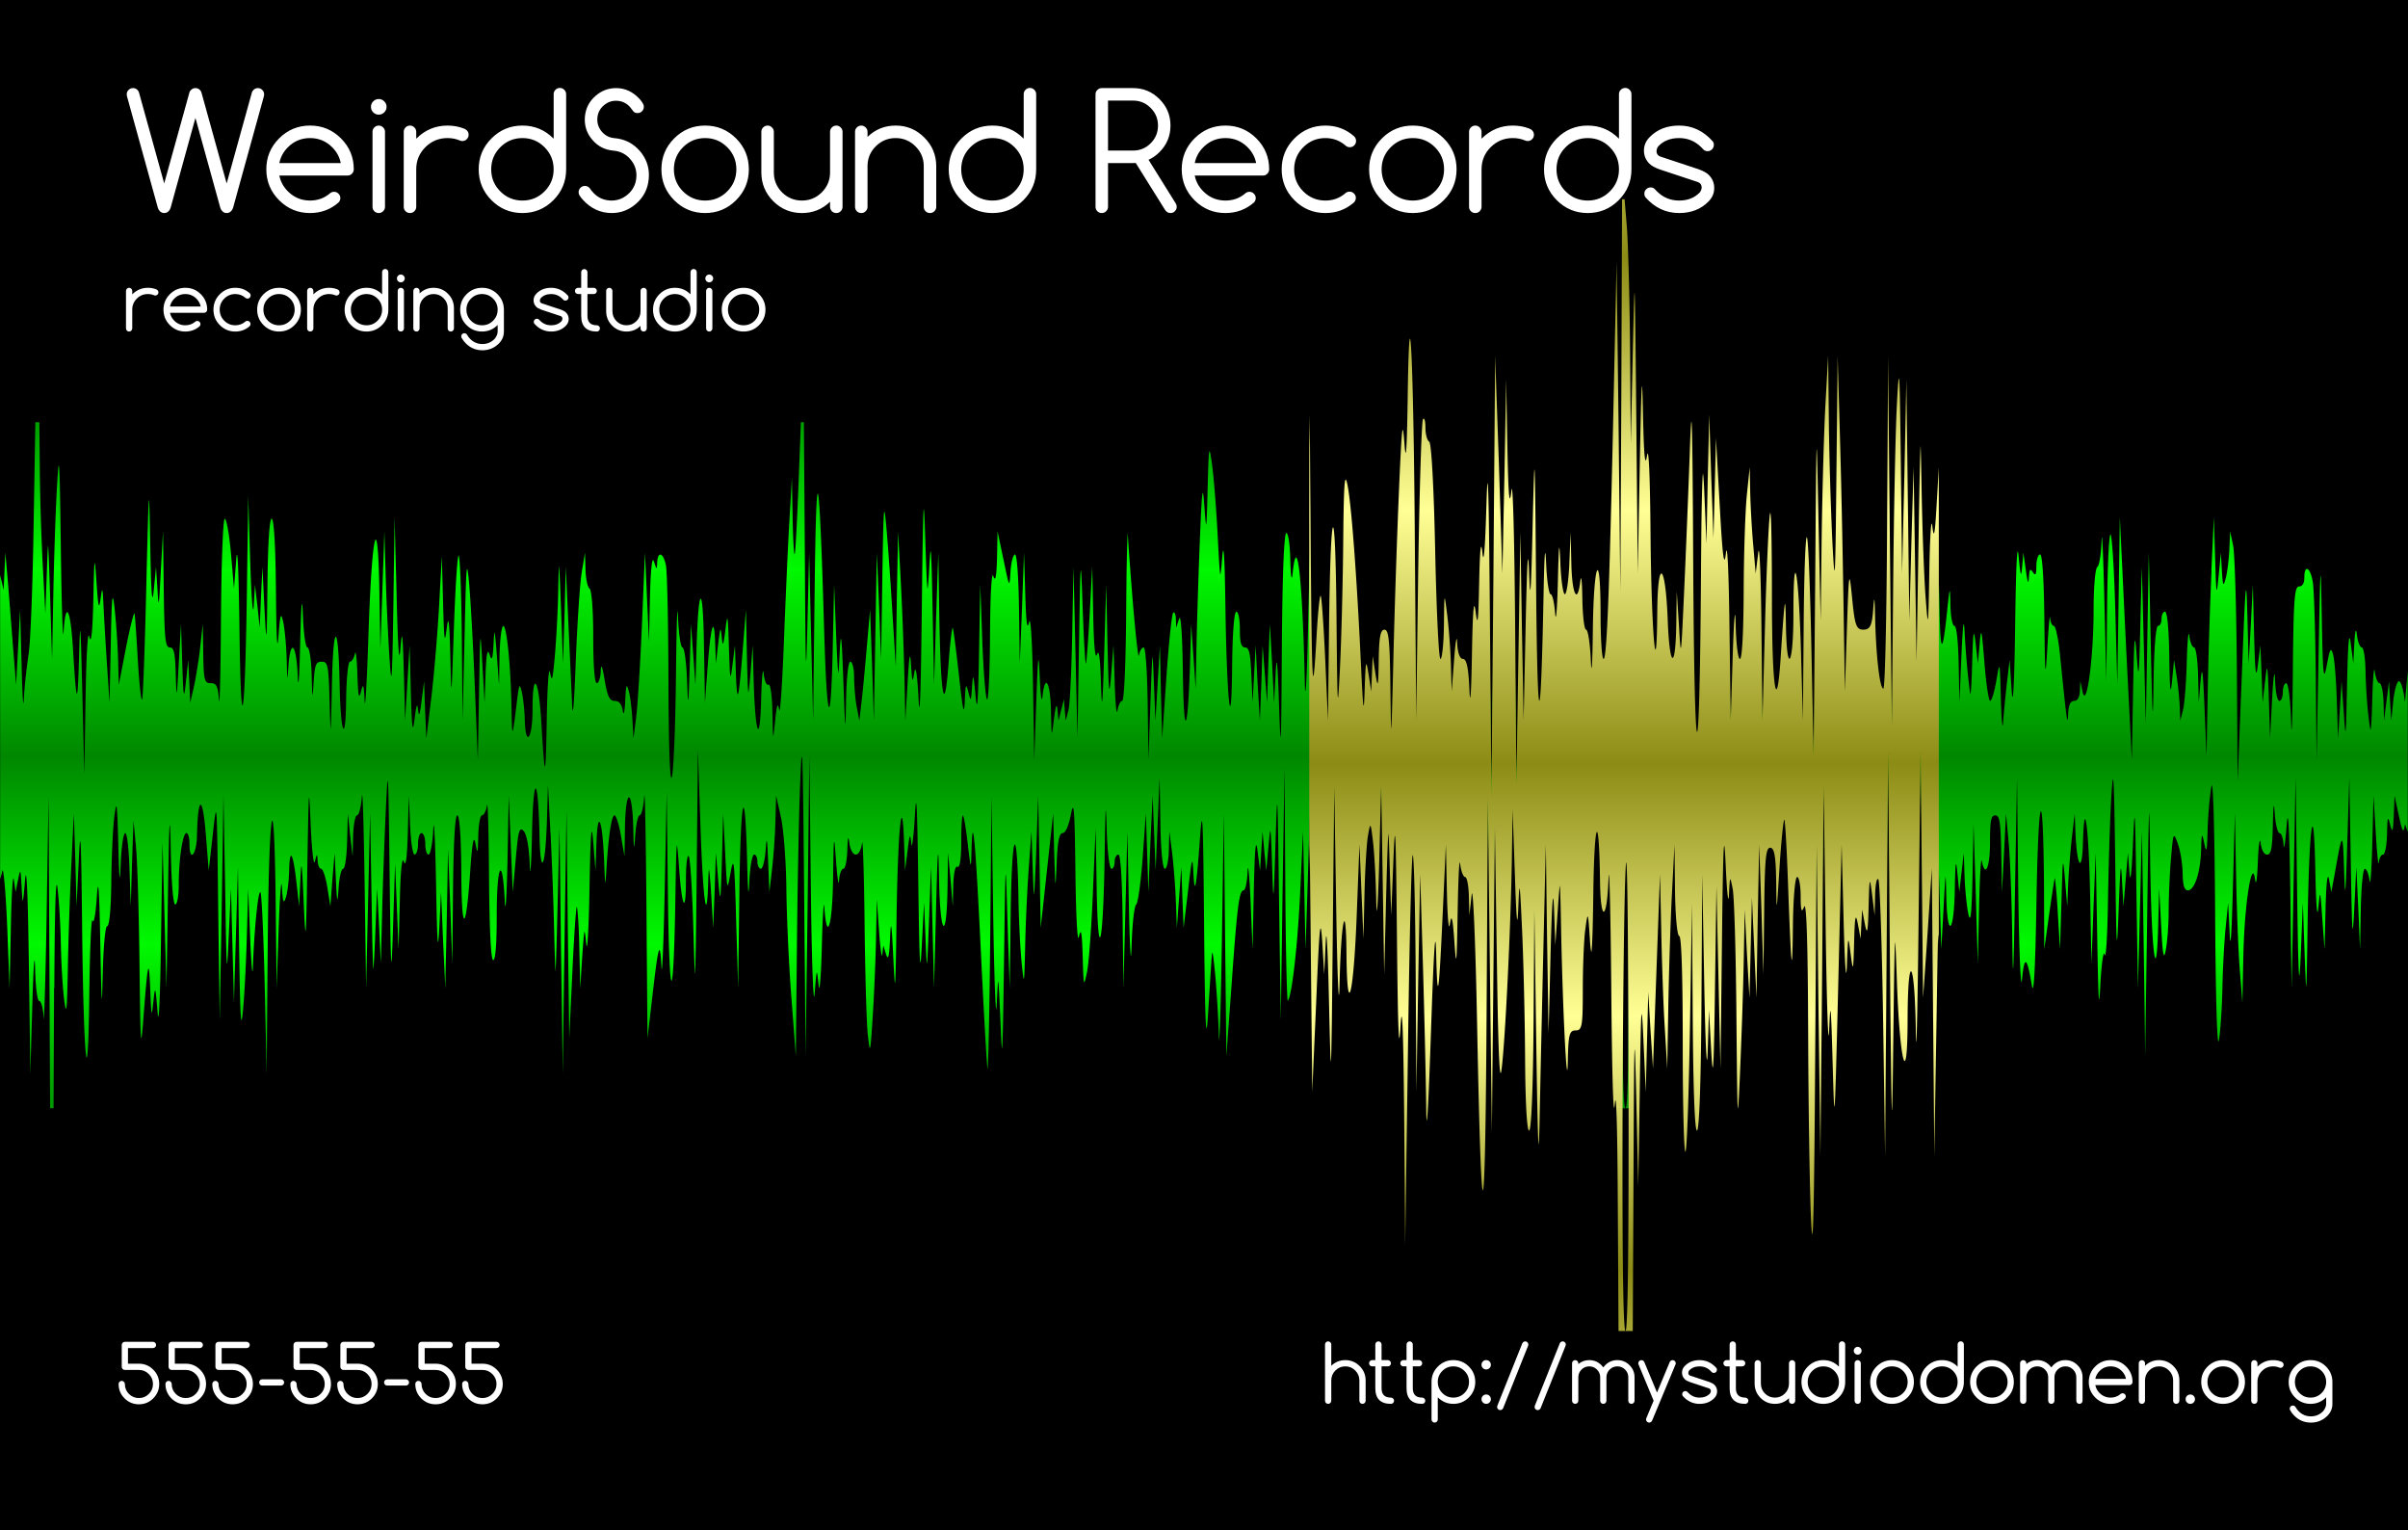 <svg xmlns="http://www.w3.org/2000/svg" viewBox="0 0 301.18 191.34"><rect x="0" y="0" width="301.18" height="191.34" fill="#333333" stroke="none"/><defs><linearGradient id="b" spreadMethod="reflect" gradientUnits="userSpaceOnUse" y1="95.445" gradientTransform="translate(615.12 570.98)" x2="0" y2="63.795"><stop stop-color="#8c8b15" offset="0"/><stop stop-color="#ffff95" offset="1"/></linearGradient><linearGradient id="a" spreadMethod="reflect" gradientUnits="userSpaceOnUse" y1="510.16" gradientTransform="translate(598.26 155.4)" x2="0" y2="486.67"><stop stop-color="#008700" offset="0"/><stop stop-color="#00f900" offset="1"/></linearGradient></defs><path d="M0 127.56h301.18M0 63.79h301.18" stroke="gray" stroke-width=".5" stroke-dasharray=".999,1.998" stroke-linecap="round" fill="#0ff"/><path d="M0 0h301.18v191.34H0z"/><path d="M619.54 623.77l-.219 13.062c-.108 7.189-.379 14.371-.625 15.969-.246 1.597-.524 4.12-.594 5.594-.07 1.474-.186-.44-.28-4.25l-.188-6.938-.25 4.72-.25 4.687-.344-4.25c-.187-2.335-.474-6.07-.656-8.282l-.344-4-.219 4.688c-.145-.674-.29-1.31-.437-1.875v38.03c.106-.41.203-.732.312-1.155.17.17.437 3.575.594 7.562l.281 7.25.156-7.594c.08-4.178.25-6.891.375-6.03l.22 1.562.312-1.563c.287-1.447.308-1.368.437.906.14 2.452.152 2.437.438-.906.176-2.065.359 1.964.468 10.5l.188 13.844.25-8.719c.14-4.848.29-6.862.344-4.562.056 2.393.272 4.125.53 4.125.247 0 .507 1.053.563 2.344.072-.783.234-5.879.344-12.844l.25-15.188.094 19.562.094 19.53h.437l.063-15.061h.031c.038-9.021.172-14.095.375-12.625.187 1.351.389 4.544.438 7.125s.25 5.804.437 7.156c.271 1.961.343 1.14.438-4.031.065-3.564.265-9.374.437-12.938l.313-6.5.187 5.812.156 5.813.281-5.813c.206-4.522.298-2.765.407 7.844.178 17.378.741 22.997.906 8.937.064-5.53.25-9.679.406-9.187.156.491.393-.817.531-2.906.186-2.793.305-1.252.438 5.812.151 8.041.196 8.643.312 3.688.08-3.436.31-5.906.563-5.906.254 0 .471-2.26.5-5.47.026-3.01.192-6.68.375-8.155.286-2.311.365-1.856.5 3.343.125 4.834.192 5.298.312 2.344.083-2.027.336-3.687.563-3.687s.451 2.074.53 4.593l.157 4.563.156-5.344.188-5.375.312 3.344c.174 1.843.371 8.483.438 14.75.11 10.285.165 10.936.5 6.5.53-7.024.677-7.675.844-3.375.127 3.276.17 3.49.375 1.562.235-2.207.263-2.186.53 1.125.17 2.085.328-1.295.438-8.937l.188-12.281.25 9.156.25 9.156.187-12.062c.153-9.355.239-10.534.344-5.25.08 4.031.305 6.813.563 6.813.239 0 .437-1.089.437-2.406 0-3.238.497-6.532.969-6.532.212 0 .375.607.375 1.344 0 2.373.883 1.431.937-1 .114-5.02.683-5.2 1.094-.344l.375 4.688.531-4.688c.493-4.499.497-4.123.657 9.375l.187 14.094.25-14.094.219-14.062.219 11.844c.174 10.632.2 11.23.437 5.813l.281-6.031.188 7.156.187 7.125.25-8.469.25-8.5.157 10.72c.134 8.657.23 10.003.5 6.937.183-2.09.393-6.334.468-9.407l.157-5.562.25 6.25c.144 3.44.293 5.03.343 3.531.157-4.631.656-9.594.938-9.312.148.147.396 5.314.531 11.5l.25 11.25.125-15.406c.144-18.178.813-22.395 1-6.25l.125 10.938.25-7.594c.106-3.134.255-5.224.344-5.5.017.034.05.155.062.375.113 1.977.213 2.211.5 1.312.197-.614.382-2.104.407-3.312.06-2.976.474-2.342.906 1.375l.344 3.062.156-3.343c.123-2.743.19-2.25.406 2.687.248 5.692.296 5.431.469-4.687.165-9.66.186-10.17.406-4.938.134 3.195.38 5.302.531 4.688.26-1.057.286-1.045.344-.094.034.553.223 1 .438 1s.573 1.053.78 2.344l.376 2.344.25-3.344.28-3.344.157 3.344c.148 3.042.195 3.13.344 1 .09-1.29.33-2.344.562-2.344s.46-1.564.5-3.469l.094-3.469.281 2.688.313 2.687.062-2.562c.042-1.413.268-2.563.5-2.563s.504-1.053.594-2.343.244 3.562.344 10.812l.188 13.188.25-10.938.25-10.97.187 10.97c.098 5.592.156 8.203.219 8.53.047-.28.128-1.618.219-3.843l.25-6.25.25 4.687.218 4.688.157-6.25c.083-3.44.298-9.282.468-12.97.279-6.014.312-5.218.47 7.813.158 13.158.212 13.804.437 6.72l.25-7.813.219 5.344.218 5.375.157-6.032c.089-3.841.272-5.649.5-4.937.24.75.409-.414.5-3.563l.125-4.687.156 3.687c.083 2.028.326 3.688.562 3.688s.438-.607.438-1.344c0-.737.191-1.344.437-1.344s.469.607.469 1.344.171 1.344.406 1.344c.235 0 .51-1.468.594-3.25.014-.29.046-.425.063-.47.083.37.206 3.135.28 7.282.14 7.67.231 9.003.407 5.594l.219-4.469.25 6.031.28 6.032.188-8.72.157-8.718.28 7.156.25 7.156.095-9.28c.059-5.821.25-9.25.53-9.25.278 0 .479 2.66.5 7.03.04 7.891.576 7.824 1.126-.125.253-3.663.43-4.51.656-3.343.263 1.354.293 1.225.344-1 .032-1.414.24-2.563.469-2.563.229 0 .522-.574.625-1.25s.213 3.33.25 8.906c.04 6.203.226 10.268.5 10.438.289.179.468-1.82.468-5.656 0-6.387.724-7.632 1-1.719.087 1.843.245-.39.344-4.937l.156-8.25.25 6.03.25 6.032.375-4.125c.314-3.514.444-4.056.97-3.531.388.388.684 1.944.78 4.156.023.528.039.815.063.906.064-.147.162-1.719.219-4.562.154-7.73.769-7.73.937 0 .12 5.53.762 4.17.938-2l.125-4.25.312 6.031a518.1 518.1 0 01.469 12.75c.06 2.69.117 4.24.156 4.5.051-.426.128-2.931.25-7.875l.25-10.031.188 15.406.219 15.406.218-16.531.25-16.531.157 14.312.187 14.281.375-8c.2-4.4.451-8.199.563-8.469.105.16.252 2.202.312 4.875l.125 5.344.25-4.031c.126-1.912.215-2.889.281-3.094.054.063.127.582.219 1.531.131 1.352.316-1.745.406-6.906.125-7.12.254-8.525.469-5.812l.281 3.562.125-3.562c.166-4.407.762-2.77.969 2.687.056 1.48.09 2.249.125 2.406.027-.112.083-.55.125-1.312.237-4.293.656-7.125 1.031-7.125.2 0 .57 1.149.813 2.562l.437 2.563.063-3.688c.033-2.121.243-3.687.5-3.687.255 0 .483 1.584.53 3.687.036 1.536.058 2.335.095 2.5.033-.062.101-.505.156-1.375.089-1.413.342-2.562.562-2.562s.473-1.054.563-2.344.207 4.967.281 13.938l.125 16.312.625-5.344c.738-6.432.946-7.126 1.125-3.594.075 1.475.272-2.835.406-9.593l.25-12.281.157 13.156c.18 14.112.716 13.865.937-.438.063-4.084.118-5.931.188-6.062.051.165.146 1.078.25 2.593.358 5.232.875 6.253.875 1.688 0-1.802.159-3.121.343-2.938.185.184.457 4.387.594 9.344.087 3.147.141 5.038.188 5.406.061-.433.138-4.2.218-12.25l.157-15.875.312 9.532c.314 9.316.799 12.884.969 7.187.028-.95.063-1.51.094-1.656.05.1.151 1.037.28 3.031l.25 4.25.188-4.687.157-4.688.28 3.344c.27 3.162.31 3.013.47-2.469l.156-5.812.25 4.937c.246 4.908.241 4.891.687 2.438.392-2.154.479-1.41.688 6.03l.25 8.5.156-12.061c.15-12.134.702-14.32.969-3.813.104 4.118.167 4.764.28 2.375.086-1.782.36-3.25.595-3.25s.406.384.406.875.205.906.437.906.504-1.053.594-2.343c.13-1.859.195-1.572.313 1.437l.156 3.813.312-2.688c.183-1.474.386-4.188.438-6.031l.094-3.344.593 2.688c.333 1.474.653 5.496.688 8.937.035 3.44.316 9.57.625 13.625l.562 7.375.125-12.969c.066-7.127.236-16.576.407-21 .26-6.704.346-4.536.5 12.97l.187 21 .25-18.782.219-18.75.187 16.531c.102 9.094.32 15.031.47 13.188.267-3.312.264-3.333.5-1.125.025.238.066.336.093.344.11-.255.243-2.211.312-5.25.07-3.072.196-5.047.282-5.156.012.056.02.182.03.344.321 4.576 1.012 2.299 1.095-3.594.08-5.676.106-5.766.375-2.125.154 2.089.329 3.174.375 2.375.046-.799.285-1.47.53-1.47.247 0 .462-1.052.5-2.343.05-1.608.127-1.902.25-.906.106.846.456 1.469.813 1.469.358 0 .677-.623.782-1.47.004-.029.027-.046.03-.062.094.407.224 4.517.282 10 .066 6.268.244 12.588.406 14.062.28 2.546.317 2.41.625-2.468.179-2.827.359-7.232.407-9.813l.093-4.687.281 4c.153 2.212.336 3.52.407 2.906l.125-1.094.343 1.094c.267.833.4.334.5-2 .108-2.491.195-1.98.407 2.469.237 4.98.278 4.426.406-4.938.148-10.82.695-16.478.937-9.594l.125 3.563.313-2.438c.261-2.132.329-2.263.469-.906.016.161.039.247.062.25.1-.186.264-1.566.375-3.594.202-3.678.304-1.614.438 8.25.14 10.326.228 12.044.437 7.844l.281-5.375.188 4.469c.183 4.467.178 4.45.437-2.25l.25-6.688.188 7.594.187 7.594.25-9.812c.204-8.013.295-8.764.375-3.938.119 7.13.943 8.175 1.063 1.344l.062-4.563.313 3.344.281 3.344.063-2.594c.049-1.599.256-2.482.53-2.312.284.175.47-1 .47-3.188 0-1.899.093-3.344.218-3.219.126.126.383 1.712.594 3.532.376 3.241.412 3.277.469.906.129-5.377.501-1.26 1.156 12.28.38 7.85.756 14.57.844 14.939.088.368.259-7.165.344-16.75l.156-17.406.219 15.188c.132 8.356.33 13.272.437 10.938.08-1.744.139-2.762.188-2.906.06.284.151 1.93.28 5.156.223 5.521.277 4.43.438-7.375.19-13.791.186-13.828.438-5.375l.281 8.5.125-9.813c.154-10.223.807-11.13.969-1.344.045 2.704.23 6.311.406 8.032.3 2.925.325 2.755.438-2.47.066-3.071.29-7.477.468-9.812l.313-4.25.156 4.688c.07 1.962.111 3.061.156 3.219.057-.276.152-1.98.282-5.438l.25-6.937.156 8.25.156 8.28.781-7.155.781-7.157.125 4.938c.145 4.812.165 4.828.313 1.219.11-2.678.322-3.688.75-3.688.356 0 .759-.927 1.031-2.344.373-1.94.465-.697.563 7.25.067 5.55.247 8.966.437 8.063.25-1.186.382-.613.469 2.437.108 3.792.129 3.928.531 2.032.235-1.106.57-5.639.75-10.062l.344-8.032.125 7.594c.177 9.961.832 7.182 1-4.25.09-6.197.143-7.018.25-3.25.08 2.842.35 5.031.594 5.031.237 0 .406-.414.406-.906s.223-.875.469-.875c.278 0 .47 3.153.53 8.375l.095 8.375.25-9.812.25-9.844.187 9.375c.08 3.936.182 6.009.25 6.25.031-.111.065-.61.094-1.531.08-2.572.341-4.801.562-4.938s.587-2.745.813-5.812l.406-5.594.156 4.937.156 4.907.25-6.032.282-6.03.187 4.687.188 4.687.25-5.812.25-5.813.093 5.719c.055 3.44.293 5.688.563 5.688.246 0 .464-1.054.5-2.344l.062-2.344.344 2.687c.183 1.475.396 4.188.469 6.032l.125 3.343.281-3.812.282-3.781.125 3.78.156 3.813.562-4.687c.479-4.142.546-4.42.656-2.25.16 3.151.385 1.943.844-4.469.3-4.19.386-2.11.5 11.188.102 11.833.241 14.972.469 11.406.173-2.703.368-5.831.438-6.937.042-.669.084-1.064.125-1.157.063.09.16.809.312 2.282.177 1.72.413 5.327.5 8.03.01.339.018.556.031.657.095-.48.242-5.11.344-12.062l.25-16.312.156 15.219.157 15.188.625-8.5c.707-10.071.97-12.281 1.53-12.281.231 0 .45-1.053.5-2.344s.231.37.376 3.688l.25 6.03.156-7.374c.119-5.329.251-6.683.469-4.906l.312 2.437.156-2.437.157-2.47.218 2.47.25 2.437.282-3.125c.097-1.1.167-1.766.218-1.906.067.16.13 1.452.22 4.156.174 5.358.182 5.35.437-2.687.234-7.395.254-6.813.437 7.156l.219 15.188.219-15.875.25-15.844.094 14.688c.056 8.09.203 14.64.312 14.53.511-.51 1.26-7.127 1.563-13.811l.343-7.375.157 7.375.156 7.375.28-8.5.25-8.5.157 9.406.156 9.375.5-6.937c.394-5.717.525-6.498.75-4.47l.25 2.47.188-2.47c.092-1.35.264.66.406 4.47.254 6.788.28 6.7.469-4.688l.187-11.625.25 9.406c.138 5.162.328 7.779.407 5.813.2-5.022.817-6.813.875-2.5.068 5.125.884 3.314 1.28-2.875l.345-5.375.25 3.594.25 3.562.125-3.344c.069-1.843.262-3.854.437-4.468.307-1.079.327-1.05.625.406.17.83.356 2.84.406 4.469.016.515.066.766.094.812.069-.2.181-1.487.281-3.687l.25-5.813.188 7.156.187 7.156.25-6.03c.25-5.722.27-5.821.438-2.22l.187 3.782.281-4.25c.22-3.384.307-2.2.438 5.812.113 6.944.238 9.098.437 6.938.2-2.166.363-.12.47 6.687l.124 9.844.344-14.656c.174-8.059.44-14.784.594-14.938.154-.154.322 3.826.375 8.844l.093 9.125.22-8.281.25-8.25.343 6.875c.184 3.787.367 8.607.406 10.719.047 2.503.252.589.594-5.532.353-6.33.565-8.291.656-6.03.162 4 .346 3.238.844-3.345l.375-4.937.125 3.594c.068 1.966.233 3.052.375 2.437.192-.83.356-.48.563 1.344.236 2.09.292 1.771.406-2.219.073-2.58.206-4.24.312-3.687s.397 1 .625 1 .437.67.469 1.468l.063 1.438.28-1.563c.166-.86.49 3.597.688 9.907.54 17.163 1.021 16.584 1.188-1.407l.156-15.875.25 12.75.25 12.72.187-11.626.188-11.594.25 10.031c.164 6.977.336 9.534.594 8.313.45-2.138 1.146-10.714 1.28-15.906l.095-3.781.28 4.906c.201 3.644.32 4.29.438 2.469.141-2.153.185-1.937.47 1.78.178 2.336.347 6.709.374 9.72.03 3.318.23 5.469.5 5.469.279 0 .5-3.154.563-8.375l.093-8.375.25 10.5c.176 7.424.297 9.069.407 5.593.085-2.703.297-8.545.468-12.969l.313-8.062.156 7.156.188 7.156.25-6.031c.177-4.076.324-5.155.437-3.344l.156 2.688.313-2.688c.119-1.078.199-1.702.25-1.812.053.169.094 1.166.156 3.156.192 6.169.757 12.976.844 10.156.062-2.024.197-2.344.969-2.344.807 0 .906-.288.906-3.062 0-1.69.128-3.765.312-4.594.32-1.441.343-1.41.594.937.047.436.118.7.156.782.093-.147.192-1.537.25-4.344.121-5.797.72-6.511.844-1 .071 3.158.86 2.997 1.063-.22.088-1.412.258 2.355.343 8.376.092 6.511.256 10.048.438 8.719.18-1.31.334 1.77.375 7.469l.094 9.718h.875c-.29 0-.408-5.373-.375-15.312.027-8.417.196-17.196.375-19.53.038-.502.06-.73.093-.657.148.319.244 5.96.281 15.97.048 12.783-.082 19.53-.375 19.53h.907l.093-12.188c.082-10.66.117-11.337.344-5.469l.25 6.72.188-7.376c.158-6.597.218-6.992.468-3.594l.282 3.813.156-3.813.156-3.78.281 2.905.313 2.907.125-2.25c.074-1.23.266-4.55.437-7.375l.313-5.125.156 4.25c.073 2.334.26 5.654.437 7.375l.313 3.125.125-4.47c.065-2.457.257-6.287.437-8.5l.344-4.03.063 3.468c.04 1.964.278 3.47.53 3.47.283 0 .438 3.08.438 8.343 0 4.588.16 8.184.344 8 .185-.184.426-4.483.563-9.563l.25-9.25.093 8.625c.055 5.38.252 8.594.532 8.594s.501-3.601.562-9.719l.094-9.718.25 8.25c.15 4.911.333 7.014.437 5.156l.157-3.125.28 3.125c.228 2.456.334 1.453.47-4.688l.187-7.812.25 6.906.25 6.938.188-9.625c.138-7.483.25-8.74.468-5.782.155 2.09.336 3.08.407 2.22.12-1.468.133-1.486.468-.438.197.614.404 5.02.47 9.812.107 7.959.144 8.332.437 4.25.176-2.458.395-6.288.468-8.5l.125-4 .282 3.344.312 3.344.156-3.781.157-3.813.28 3.813.282 3.78.156-5.812.188-5.812.28 4.937.25 4.906.095-4.812c.072-3.933.2-4.781.75-4.781.51 0 .704.603.75 2.562.058 2.516.042 2.48.406-.969.204-1.936.487-3.611.594-3.718s.309 1.998.468 4.656c.41 6.842.549 7.594.625 3.375.039-2.115.275-3.688.532-3.688.245 0 .433.67.437 1.47.005 1.101.109 1.289.438.78.287-.444.464 2.777.5 9.594.03 5.653.194 12.101.375 14.312.23 2.83.379-.835.5-12.312l.187-16.312.219 11.844.25 11.844.219-14.062.187-14.094.25 10.75c.136 5.899.333 9.41.438 7.813.158-2.425.232-2.007.437 2.468.237 5.177.256 4.975.688-5.593l.437-10.97.25 5.813c.14 3.34.32 4.788.406 3.375.142-2.314.16-2.379.47-.906.304 1.449.34 1.37.437-.906.082-1.951.184-2.23.468-1.344l.344 1.125.094-1.125.094-1.094.343 1.094c.284.887.387.638.47-1.313.095-2.276.132-2.355.437-.906l.312 1.563.063-1.531c.032-.84.222-1.372.406-1.188s.455 4.994.594 10.688l.25 10.344.187-15.406.188-15.406.219 15.406c.223 14.317.274 14.757.437 6.25.09-4.672.148-6.856.219-7.125.053.165.12 1.167.219 2.875.36 6.3 1.323 8.478 1.343 3.031.02-5.416.909-4.668 1.032.875.055 2.52.21-1.247.343-8.375l.25-12.938.157 9.375.156 9.375.562-4.906.532-4.906.156 10.938.156 10.938.25-9.375c.248-9.272.253-9.304.437-3.344l.188 6.031.281-5.156c.13-2.47.204-3.718.25-3.906.037.065.057.919.094 2.469.13 5.353.962 4.64 1.062-.907.062-3.439.142-3.97.313-2.125l.25 2.47.281-2.47.281-2.437.094 2.906c.054 1.598.265 3.705.469 4.688.277 1.34.42.172.53-4.688l.126-6.5.281 8.719.25 8.719.156-6.938c.087-3.81.238-6.459.344-5.906.423 2.197 1.031.82 1.031-2.344 0-2.68.12-3.344.657-3.344.548 0 .677.849.75 4.782l.093 4.812.25-4.906.25-4.938.344 3.813c.183 2.089.38 7.42.438 11.844.081 6.263.154 4.93.343-6.031l.25-14.094.157 14.094c.098 7.742.318 12.754.468 11.156.293-3.102.627-2.902 1.22.687.255 1.551.438-1.723.593-10.719.24-13.886.848-14.899.937-1.562l.032 7.812.594-4.25c.328-2.335.657-4.441.718-4.687.075.237.244 1.992.375 4.25l.282 4.687.187-6.031c.155-5.58.173-5.788.438-2.687l.28 3.343.126-2.906c.073-1.597.289-4.215.469-5.812l.343-2.907.094 2.47c.2 4.347.83 5.1.938 1.124.17-6.23.746-1.62.906 7.156l.156 8.032.25-6.938.281-6.906.188 10.5c.144 8.362.208 9.549.406 5.812.137-2.586.38-4.21.531-3.593.15.614.34-2.291.406-6.47.067-4.177.237-10.02.406-12.968.26-4.525.355-3.34.5 7.594.157 11.792.202 12.334.438 6.03.196-5.25.274-6.103.406-3.562l.188 3.344.28-3.344.282-3.343.188 2.437c.107 1.536.273.208.437-3.562.233-5.348.269-4.664.438 6.03l.187 12.063.25-9.813.25-9.844.219 14.062.187 14.094.25-17.438c.117-8.466.195-12.535.25-13.062.038.447.075 2.558.125 6.125.16 11.267.772 16.196 1 8.063l.125-4.688.25 4.688c.202 3.812.326 4.359.594 2.906.182-.983.341-3.128.344-4.75.003-1.622.117-4.531.281-6.469.295-3.483.32-3.507.875-1.968.31.856.575 2.52.594 3.687.024 1.507.211 2.125.656 2.125.841 0 1.584-2.303 1.656-5.094.056-2.15.096-2.194.407-.719.265 1.26.332.92.406-1.78.05-1.844.272-4.27.469-5.376.214-1.203.401 5.18.468 15.875s.255 17.047.47 15.844c.196-1.106.388-4.01.437-6.469.048-2.457.23-5.873.406-7.593l.312-3.125.188 3.78c.105 2.382.249.321.406-5.562l.25-9.406.156 7.844c.08 4.3.288 9.632.469 11.844l.313 4 .125-5.813c.107-6.264 1.071-12.579 1.468-9.593.12.897.262-.07.344-2.25.079-2.09.245-3.143.344-2.344.11.88.423 1.469.812 1.469.5 0 .655-.82.72-3.688.06-2.733.128-3.083.25-1.344.09 1.29.36 2.344.593 2.344.233 0 .454.67.5 1.469.046.799.22-.255.375-2.344.195-2.645.34-.153.469 8.25l.157 12.062.25-13.188.25-13.188.187 14.094c.16 11.555.26 12.948.47 7.813l.25-6.25.218 6.25c.217 6.046.242 5.941.375-3.344.18-12.623.77-16.876.969-6.938.085 4.262.233 6.153.375 4.688.233-2.41.238-2.381.5 1.344l.28 3.812.126-5.156c.09-3.287.25-4.563.437-3.563l.282 1.563.375-2c1.008-5.727 1.06-5.778 1.218-.906.133 4.083.185 3.656.407-3.344l.25-8.063.187 10.75c.158 9.158.215 9.951.438 5.563l.25-5.125.25 5.125.218 5.156.094-5.031c.053-2.765.27-5.031.5-5.031s.495.67.594 1.469c.099.798.256-1.276.344-4.594l.156-6.031.281 4.687c.15 2.58.327 4.24.375 3.688s.286-1 .531-1c.246 0 .471-1.15.5-2.563.044-2.115.095-2.353.375-1.25.293 1.149.38 1.013.47-1.094l.093-2.469.531 2.47c.493 2.206.577 2.296.781 1.093.12.345.225.635.344.969v-20.125c-.115 1.286-.23 2.532-.344 3.875-.007-.025-.024-.057-.031-.125-.144-1.352-.473-2.469-.719-2.469s-.574 1.117-.719 2.469l-.25 2.469-.156-2.47-.125-2.468-.312 2.469-.313 2.469-.062-2.344c-.04-1.29-.27-2.344-.5-2.344s-.495-.67-.594-1.469c-.1-.799-.237.766-.313 3.469-.071 2.575-.14 3.726-.218 3.813-.058-.1-.134-.658-.25-1.594-.183-1.475-.349-4.029-.375-5.688-.027-1.659-.239-3-.47-3s-.494-.67-.593-1.469c-.13-1.054-.239-.784-.344 1l-.125 2.47-.312-2.47c-.214-1.744-.357-.236-.47 5.157-.138 6.732-.168 7.126-.405 3.562l-.281-4.031-.22 3.594-.218 3.562-.156-4.687c-.074-2.58-.287-5.198-.47-5.813-.282-.956-.382-.76-.78 1.344-.41 2.163-.49 1.463-.625-5.812-.148-7.904-.173-7.702-.406 4.687l-.25 12.969-.094-10.281c-.059-5.653-.223-11.016-.375-11.938-.311-1.883-1.063-2.28-1.063-.562 0 .695-.239 1.093-.656 1.093-.575 0-.7 1.552-.781 10.844-.052 5.96-.14 8.674-.219 6.032-.08-2.694-.352-4.782-.594-4.782-.237 0-.437.48-.437 1.094 0 .615-.192 1.125-.438 1.125s-.482-1.15-.53-2.562c-.056-1.592-.209-.701-.376 2.343l-.25 4.907-.156-4.907c-.149-4.473-.199-4.69-.469-2.25l-.312 2.688-.125-3.563-.157-3.593-.312 2.468c-.234 1.91-.344 1.047-.469-3.812l-.156-6.25-.25 4.937-.281 4.907-.156-6.032c-.145-5.32-.231-4.45-.688 7.375l-.531 13.406-.094-13.875c-.056-7.618-.265-14.642-.469-15.625l-.375-1.78-.093 2.218c-.058 1.229-.25 2.856-.438 3.594-.307 1.205-.383 1.103-.5-.906l-.125-2.22-.281 2.907c-.27 2.687-.293 2.504-.438-2.25l-.156-5.125-.312 6.688a648.436 648.436 0 00-.47 14.969l-.155 8.28-.25-6.03c-.2-4.816-.306-5.516-.5-3.375l-.22 2.687-.093-3.469c-.046-1.904-.27-3.437-.5-3.437s-.494-.67-.594-1.47c-.099-.798-.244.67-.312 3.25-.069 2.582-.281 5.295-.469 6.032l-.344 1.344-.062-1.625c-.03-.887-.19-2.58-.375-3.781l-.344-2.188-.25 2.656c-.192 1.985-.288 1.217-.344-3-.045-3.45-.26-5.687-.531-5.687-.246 0-.437.383-.437.875s-.192.906-.438.906c-.275 0-.5 2.704-.562 7.031-.083 5.82-.14 5.014-.344-4.593l-.25-11.594-.188 10.719-.187 10.719-.25-9.844-.25-9.813-.188 7.375c-.163 6.615-.217 6.97-.469 3.563-.23-3.117-.308-2.278-.437 4.687l-.156 8.5-.375-7.375a3557.94 3557.94 0 01-.75-15.188l-.375-7.812-.156 10.5-.157 10.5-.25-9.25c-.14-5.08-.41-9.378-.593-9.563-.185-.184-.383 3.86-.438 9l-.094 9.344-.25-10.281c-.136-5.653-.289-8.926-.343-7.281-.055 1.644-.286 3.13-.532 3.281-.256.158-.468 2.463-.468 5.406 0 5.927-.877 12.46-1.375 10.22l-.282-1.345-.062 1.25c-.034.771-.299 1.22-.72 1.22-.463 0-.7.526-.75 1.687-.07 1.672-.174.794-1.03-7.594-.195-1.905-.54-3.469-.75-3.469s-.421-.447-.47-1c-.047-.553-.193 1.107-.343 3.688-.245 4.222-.296 3.87-.375-3.47-.054-5.08-.253-8.155-.531-8.155-.246 0-.465.638-.469 1.437-.005 1.102-.109 1.29-.437.781-.337-.52-.44-.354-.5.688-.053.912-.167.614-.375-.906l-.313-2.22-.156 1.782c-.119 1.42-.208 1.14-.438-1.344-.184-1.997-.334 1.157-.437 8.719-.104 7.611-.273 10.473-.438 8.031l-.25-3.781-.343 2.906c-.185 1.598-.392 3.8-.47 4.906-.077 1.106-.206-.202-.28-2.906-.134-4.85-.129-4.88-.563-2.344-.242 1.414-.593 2.563-.781 2.563s-.507-2.17-.719-4.813c-.338-4.213-.417-4.5-.594-2.343l-.219 2.468-.28-2.468c-.244-2.076-.32-1.684-.438 2.468-.074 2.555-.15 3.719-.22 3.844-.055-.15-.13-.79-.25-1.844-.179-1.597-.389-4.215-.468-5.812-.103-2.083-.217-1.26-.406 2.906l-.25 5.813-.094-4.813c-.054-2.844-.266-4.781-.531-4.781-.246 0-.467-1.15-.5-2.563-.058-2.512-.074-2.513-.437.938-.527 4.99-.777 5.128-.907.5l-.093-4.031-.282 2.906c-.209 2.233-.335 2.593-.53 1.562-.14-.737-.303.795-.376 3.375-.126 4.45-.153 4.543-.469 2-.183-1.474-.419-5.209-.5-8.28-.129-4.933-.153-4.475-.375 3.812l-.25 9.375-.187-7.375-.188-7.375-.28 5.812-.25 5.813-.188-9.156-.188-9.157-.25 7.375-.281 7.375-.156-8.28c-.147-7.404-.202-7.87-.5-4.47-.184 2.09-.388 8.441-.47 14.094l-.155 10.25-.25-14.062-.22-14.062-.124 12.625c-.056 6.943-.255 12.625-.469 12.625-.445 0-.92-2.443-1.031-5.375-.063-1.65-.102-1.753-.25-.562-.145 1.167-.39 1.469-1.219 1.469-.897 0-1.072-.334-1.406-2.375-.37-2.26-.41-2.145-.656 2.375l-.25 4.687-.156-6.031c-.08-3.318-.267-9.063-.438-12.75l-.312-6.688-.157 9.157c-.126 7.804-.184 8.58-.468 5.343-.184-2.089-.407-6.207-.47-9.156l-.093-5.344-.344 3.782c-.183 2.089-.391 6.621-.469 10.062l-.125 6.25-.28-7.813c-.25-7.646-.238-7.545-.407 5.125l-.187 12.97-.282-8.126c-.148-4.472-.385-8.291-.562-8.469-.178-.177-.365 2.901-.406 6.813l-.094 7.094-.25-5.438c-.303-6.124-.938-7.934-.938-2.687 0 3.985-.836 4.77-.937.875-.066-2.518-.141-2.32-.656 2.437-.504 4.65-1.094 2.304-1.094-4.406 0-3.728-.082-6.668-.219-6.531s-.43 3.733-.625 8l-.344 7.75-.125-7.156c-.07-3.933-.246-6.423-.406-5.563l-.312 1.563-.313-2.188c-.176-1.202-.344-3.021-.375-4.031l-.062-1.844-.344 2.031c-.197 1.106-.388 4.362-.406 7.25-.02 3.18-.198 5.25-.47 5.25-.245 0-.482-1.15-.53-2.562-.055-1.592-.208-.7-.375 2.344l-.25 4.906-.157-7.156c-.084-4.13-.264-6.466-.437-5.563-.23 1.196-.424.336-.781-3.594l-.47-5.125-.155 3.781-.156 3.813-.282-4.688-.25-4.687-.187 4.906-.156 4.906-.282-4.03c-.05-.738-.116-1.173-.156-1.313-.096.205-.196 2.599-.25 7.593-.174 16.242-.823 15.92-.969-.468-.103-11.653-.178-13.24-.437-8.688a705.18 705.18 0 01-.719 10.72c-.366 4.85-.38 4.968-.625 2.437l-.281-2.657-.063 2.563c-.101 3.487-.833 3.248-1.062-.344-.28-4.383-1.256-4.872-1.313-.656-.082 6.187-.741 1.46-.843-6.031-.06-4.354-.23-6.63-.438-5.813-.241.95-.394.04-.5-3.125-.12-3.597-.202-2.874-.406 3.781l-.25 8.282-.188-11.844c-.184-11.473-.186-11.648-.437-4.938l-.25 6.938-.094-7.188c-.051-3.96-.25-8.14-.406-9.281l-.281-2.063h-.313l-.093 14.844-.125 14.875-.22-12.53-.25-12.5-.343 9.812c-.522 14.868-.862 20.344-1.281 20.344-.21 0-.375-1.5-.375-3.344 0-5.201-.873-4.103-.969 1.219-.046 2.527-.16 3.544-.25 2.25-.09-1.29-.361-2.344-.594-2.344s-.435-1.085-.469-2.375c-.033-1.29-.143-1.865-.25-1.312-.355 1.844-1.041 1.032-1.125-1.344l-.093-2.344-.157 2.344c-.09 1.29-.342 2.344-.562 2.344s-.472-1.054-.563-2.344c-.13-1.872-.19-1.593-.312 1.437-.085 2.09-.245 3.143-.344 2.344-.099-.799-.345-1.437-.562-1.437-.218 0-.473-1.054-.563-2.344-.107-1.534-.22-.797-.312 2.125-.353 11.167-.774 11.04-.938-.25-.159-10.927-.188-11.115-.437-4.688-.197 5.062-.296 5.956-.438 3.594-.134-2.235-.253-1.108-.437 4l-.25 7.156-.22-7.156-.187-7.125-.25 9.594-.25 9.594-.156-12.062c-.09-6.77-.29-11.284-.469-10.281-.237 1.325-.382.466-.5-3.344l-.156-5.125-.219 7.375-.25 7.375-.437-8.281-.47-8.25-.218 16.75-.25 16.75-.187-13.625c-.14-9.926-.256-12.242-.438-8.5-.157 3.227-.337 4.576-.5 3.594-.175-1.058-.318-.35-.406 2.218-.102 2.969-.18 3.473-.438 2.25-.235-1.117-.367-.167-.468 3.344-.083 2.857-.217 3.926-.313 2.563-.117-1.675-.35-2.344-.812-2.344-.39 0-.675-.478-.72-1.219-.04-.676-.209-.133-.374 1.219l-.313 2.469-.093-2.032c-.055-1.106-.266-2.798-.47-3.78-.365-1.77-.355-1.761-.405.78-.029 1.414-.23 2.563-.438 2.563s-.5-3.673-.656-8.156c-.17-4.917-.474-8.22-.75-8.313-.252-.084-.469-.55-.469-1.062s-.14-.797-.312-.625c-.172.172-.44 5.396-.594 11.594l-.25 11.25-.156-12.5c-.146-14.486-.68-21.712-.907-12.062-.094 4.056-.218 5.122-.406 3.562-.228-1.891-.324-1.415-.656 3.125-.216 2.95-.552 8.79-.719 12.97-.144 3.63-.227 5.362-.281 5.53-.033-.206-.067-1.167-.094-2.75-.067-3.935-.2-4.78-.75-4.78-.504 0-.679.579-.718 2.343-.046 2.005-.115 2.146-.407 1l-.343-1.344-.094 1.344-.094 1.344-.344-1.344c-.295-1.162-.354-1.006-.468 1.125-.112 2.076-.191 1.774-.47-1.812-.53-6.837-1.205-12.185-1.687-13.625-.354-1.06-.463-.165-.531 4.25-.047 3.072-.225 7.381-.406 9.593-.299 3.656-.325 3.312-.438-4-.145-9.476-.764-8.595-.937 1.344l-.125 6.688-.344-4.625c-.195-2.545-.446-4.727-.562-4.844-.117-.117-.341 1.165-.5 2.844-.501 5.279-.596 4.673-.75-6.094l-.125-10.5-.25 10.5c-.137 5.775-.32 8.393-.375 5.812-.28-12.956-.972-19.269-1.532-13.656-.101 1.016-.238.313-.28-1.656-.043-1.96-.248-3.469-.5-3.469-.288 0-.502 5.23-.563 14.625-.08 12.313-.128 13.423-.344 7.032-.194-5.76-.298-6.711-.438-4l-.187 3.562-.25-4.906-.281-4.906-.188 4.906-.156 4.906-.281-3.562-.281-3.594-.157 4.719-.187 4.687-.281-4.687-.25-4.72-.188 3.595-.187 3.562-.157-3.469c-.117-2.666-.28-3.437-.78-3.437-.485 0-.657-.59-.657-2.25 0-1.23-.192-2.22-.438-2.22-.275 0-.49 2.612-.53 6.813-.094 9.66-.675 4.293-.845-7.718-.087-6.184-.231-8.075-.406-5.813-.092 1.194-.161 1.935-.219 2.063-.085-.114-.169-1.625-.343-4.97-.18-3.44-.507-7.462-.72-8.937-.354-2.465-.395-2.216-.53 3.125-.14 5.464-.168 5.613-.407 2.25-.213-3.013-.312-2.251-.593 4.907-.184 4.67-.36 10.607-.407 13.188l-.093 4.687-.281-4.031-.282-4-.125 4.469c-.275 9.263-.79 10.273-.906 1.78-.066-4.82-.254-7.606-.469-6.937l-.375 1.125-.031-1.093c-.024-.594-.178-.948-.344-.782s-.551 3.794-.844 8.032l-.53 7.687-.157-5.812-.125-5.813-.281 4.719-.281 4.687-.188-4.687c-.18-4.643-.182-4.638-.437 2.437l-.25 7.157-.094-7.032c-.053-3.975-.265-7.03-.5-7.03-.229 0-.506.446-.594 1-.133.839-.918-7.715-1.406-15.313-.062.687-.153 4.397-.188 9.5-.046 6.772-.254 11.5-.5 11.5-.229 0-.491.543-.593 1.219s-.262-.857-.344-3.438l-.156-4.718-.282 3.593c-.245 3.102-.313 2.585-.468-3.812l-.157-7.375-.25 8.5c-.205 6.88-.291 7.615-.406 3.812-.095-3.155-.26-4.345-.5-3.593-.226.706-.392-1.091-.469-4.907l-.125-6.03-.312 5.812c-.176 3.195-.389 6.004-.469 6.25-.08.246-.264-2.787-.406-6.72-.258-7.141-.275-7.137-.469 4.47l-.187 11.625-.25-10.72-.25-10.718-.157 8.25c-.083 4.547-.28 8.887-.468 9.625l-.344 1.344-.125-1.344-.094-1.344-.344 1.344-.343 1.344-.125-1.344c-.087-.922-.23-.566-.438 1.125-.3 2.45-.302 2.421-.375-1.031-.075-3.581-.754-4.732-1.062-1.782-.097.922-.251-.131-.344-2.343-.146-3.47-.215-3.042-.438 3.125l-.25 7.156-.156-9.375c-.09-5.54-.306-8.767-.5-7.844-.233 1.106-.36.073-.469-3.563l-.156-5.125-.25 6.907-.281 6.937-.094-6.812c-.054-3.916-.257-6.813-.5-6.813-.232 0-.487.958-.562 2.125-.136 2.114-.14 2.091-.875-1.469l-.75-3.562-.063 3.344c-.063 2.406-.212 3.052-.469 2.25-.208-.652-.38 2.38-.406 7.312-.024 4.65-.195 8.305-.375 8.125s-.447-3.458-.594-7.312l-.25-7.032-.156 8.5c-.116 6.328-.222 7.707-.437 5.375-.252-2.728-.323-2.878-.438-1.125-.124 1.888-.148 1.915-.469.657-.293-1.152-.344-.986-.437 1.125-.086 1.94-.24 1.297-.719-3.094-.333-3.058-.688-5.772-.781-6.031-.003-.008-.028.004-.031 0-.112.245-.323 2.072-.5 4.437-.503 6.697-.967 4.419-1.157-5.812l-.125-8.032-.28 8.25-.25 8.282-.188-9.625c-.152-7.675-.22-8.695-.407-5.125-.083 1.582-.166 2.521-.218 2.718-.075-.205-.155-2.047-.282-6.062-.208-6.623-.281-5.344-.437 8.469-.116 10.272-.248 14.502-.406 11.406-.162-3.159-.365-4.35-.531-3.344-.231 1.395-.265 1.285-.407-.906-.122-1.897-.227-1.372-.437 2.25l-.281 4.687-.125-6.031a446.577 446.577 0 00-.47-11.844l-.312-5.812-.156 8.468-.125 8.5-.406-6.468c-.21-3.564-.545-8.384-.75-10.72-.337-3.823-.387-3.226-.531 6.032l-.157 10.28-.25-6.718-.28-6.688-.188 10.5-.188 10.5-.219-6.937-.25-6.938-.375 4.25c-.199 2.335-.483 5.463-.656 6.938l-.312 2.687-.344-1.812c-.178-.983-.31-2.612-.313-3.656-.003-1.045-.223-1.906-.468-1.906-.265 0-.476 1.94-.532 4.78-.086 4.389-.108 4.188-.343-2.343-.218-6.042-.311-6.553-.47-3.344-.065 1.33-.112 2.13-.155 2.313-.062-.222-.153-1.717-.282-4.782l-.25-6.25-.156 7.157c-.233 11.468-.732 10.749-1.094-1.563-.615-20.986-.988-22.464-1.187-4.687l-.188 16.094-.25-10.5-.25-10.5-.218 9.156c-.183 7.43-.23 5.89-.313-8.156l-.125-17.312h-.375l-.312 8.156c-.175 4.485-.377 8.241-.47 8.344s-.206-2.036-.25-4.72l-.093-4.874-.312 5.375c-.173 2.95-.478 9.78-.688 15.188-.21 5.407-.476 9.237-.594 8.5-.162-1.014-.29-.685-.5 1.344-.275 2.674-.268 2.672-.343-1.032-.045-2.18-.254-3.62-.5-3.468-.231.142-.497-.48-.594-1.407-.097-.926-.242.516-.313 3.22-.154 5.913-.733 4.51-.937-2.25l-.125-4.47-.282 3.594c-.102 1.295-.198 2.088-.25 2.281-.065-.133-.112-1.514-.187-4.53l-.125-5.813-.375 4.719c-.542 6.778-.718 7.356-.875 3.343l-.125-3.593-.313 2.468c-.265 2.169-.309 1.922-.437-2.218-.129-4.14-.172-4.42-.438-2.25-.256 2.093-.344 2.238-.468.906s-.181-1.218-.438.875l-.281 2.469-.094-2.438c-.11-3.684-.542-2.439-.937 2.719l-.344 4.625-.125-7.375c-.128-7.914-.711-7.34-.938.906l-.125 4.25-.28-3.812-.282-3.782-.156 5.344c-.171 5.237-.198 5.287-.344 1.469-.082-2.15-.336-3.906-.562-3.906s-.481-1.787-.563-3.938a3.636 3.636 0 00-.062-.625c-.066.371-.137 3.551-.188 8.344-.068 6.39-.32 12.008-.531 12.5-.227.528-.388-4.411-.406-12.094-.018-7.158-.16-13.67-.313-14.438-.323-1.615-1.028-1.853-1.094-.375-.042.965-.063.947-.406-.125-.23-.721-.413.862-.5 4.469l-.125 5.594-.25-5.594-.25-5.563-.375 8.938c-.211 4.915-.536 10.119-.719 11.594l-.343 2.687-.125-2.218c-.066-1.23-.25-2.857-.438-3.594-.294-1.157-.365-.996-.469 1.125-.069 1.419-.205 1.928-.312 1.219-.125-.823-.456-1.22-1-1.22-.641 0-.903-.536-1.25-2.562-.318-1.855-.459-2.173-.5-1.125-.032.799-.255 1.469-.5 1.469-.275 0-.438-2.255-.438-5.812 0-3.374-.208-5.87-.469-6.032-.245-.152-.465-1.222-.5-2.375l-.062-2.093-.406 2.437c-.226 1.352-.567 6.395-.75 11.188-.217 5.65-.376 7.443-.47 5.125-.078-1.966-.297-6.595-.468-10.281l-.312-6.687-.157 6.03-.187 6.032-.25-6.938c-.12-3.22-.205-4.895-.25-5.187-.033.145-.058 1.183-.094 3-.052 2.605-.261 6.34-.437 8.281-.267 2.934-.352 3.269-.594 1.969-.16-.86-.337 1.757-.406 5.812-.135 7.866-.234 7.89-.688.313-.328-5.478-1.094-6.48-1.094-1.438 0 3.652-.88 4.757-.969 1.22-.029-1.168-.2-2.732-.375-3.47-.277-1.171-.341-1-.625 1.344-.547 4.523-.593 4.583-.656.844-.09-5.367-.598-10.438-1.031-10.438-.21 0-.423 1.66-.469 3.688l-.062 3.687-.281-3.812c-.125-1.69-.225-2.564-.282-2.75-.041.057-.078.517-.125 1.406-.102 1.969-.213 2.238-.5 1.344-.257-.803-.404-.098-.5 2.468l-.125 3.563-.28-4.906c-.256-4.64-.26-4.452-.407 3.562l-.156 8.5-.375-9.156c-.198-5.038-.524-10.88-.72-12.97-.305-3.278-.358-2.344-.562 6.72l-.25 10.5-.093-10.47c-.055-5.754-.25-10.344-.407-10.187-.157.157-.422 4.36-.593 9.344-.306 8.88-.295 8.943-.438 3.25-.116-4.627-.229-5.301-.469-3.344-.24 1.964-.316 1.298-.437-3.344l-.156-5.813-.344 6.25c-.195 3.441-.627 8.58-.969 11.406l-.625 5.125-.156-3.562-.125-3.594-.313 2.469c-.217 1.774-.332 2.092-.437 1.125s-.22-.649-.438 1.125c-.242 1.975-.34 1.292-.468-3.375l-.157-5.813-.28 4.72-.282 4.687-.156-6.031c-.148-5.101-.23-5.552-.438-2.907-.161 2.054-.312-.265-.469-6.718l-.25-9.813-.156 11.156c-.152 9.753-.226 10.541-.5 6.25a352.302 352.302 0 01-.469-10.281l-.156-5.344-.25 7.375-.25 7.375-.125-7.375c-.19-10.537-.936-7.43-1.375 5.813-.191 5.775-.4 9.383-.469 8.03-.108-2.124-.173-2.283-.468-1.124-.256 1.005-.353.46-.438-2.219-.062-1.966-.206-3.115-.312-2.562s-.397 1-.625 1-.44 2.139-.47 4.78c-.062 5.735-.691 4.289-.812-1.874-.157-8.032-.812-8.032-.968 0-.067 3.452-.12 5.212-.157 5.531-.03-.205-.073-1.279-.125-3.187-.13-4.83-.211-5.25-1-5.25-.727 0-.863.383-1 2.562-.144 2.301-.174 2.195-.25-.906-.046-1.905-.295-3.438-.53-3.438s-.481-1.787-.563-3.937c-.106-2.77-.215-1.756-.344 3.469-.111 4.511-.22 6.025-.313 3.906-.173-3.94-.91-4.616-1.156-1.094-.145 2.07-.146 1.966-.219-.844-.045-1.75-.253-3.858-.437-4.687-.286-1.286-.377-1.013-.594 1.844-.162 2.128-.261.028-.312-5.72-.051-5.68-.251-9.03-.532-9.03-.278 0-.475 3.076-.53 8.156-.086 7.778-.12 7.901-.376 3l-.25-5.125-.187 3.78-.157 3.813-.28-2.687-.313-2.688-.156 2.688c-.095 1.475-.298-1.047-.438-5.594l-.25-8.25-.156 11.375c-.229 17.132-.754 20.174-.938 5.375-.091-7.386-.251-10.867-.406-8.719l-.281 3.594-.375-4.375c-.211-2.396-.565-4.344-.781-4.344s-.425 5.586-.47 12.406c-.043 6.82-.157 11.417-.25 10.25-.137-1.747-.315-2.093-1.03-2.093-.786 0-.885-.354-.938-3.688l-.062-3.687-.344 3.125c-.203 1.72-.58 3.923-.813 4.906l-.406 1.78-.125-2.687-.125-2.656-.281 2.656c-.27 2.44-.32 2.255-.469-2.218l-.156-4.907-.281 4.907c-.127 2.309-.203 3.495-.25 3.687-.038-.045-.089-.826-.125-2.25-.07-2.741-.22-3.437-.75-3.437-.565 0-.675-1.165-.75-7.282l-.094-7.25-.281 5.125c-.228 4.352-.266 4.71-.406 2.25l-.188-2.906-.281 2.906c-.21 2.087-.33.506-.438-5.593-.147-8.31-.18-8.193-.5 5.28-.179 7.573-.407 13.877-.53 14-.125.125-.366-2.158-.532-5.062-.166-2.903-.344-5.478-.406-5.718-.063-.24-.553 1.675-1.063 4.25l-.906 4.687-.094-3.375a91.228 91.228 0 00-.437-6.25c-.265-2.36-.353-1.52-.469 4.469l-.156 7.375-.313-4.688c-.174-2.58-.366-5.9-.437-7.375-.119-2.444-.149-2.535-.375-.906-.2 1.434-.289 1.047-.5-2-.254-3.661-.27-3.565-.406 2.25-.095 4.023-.28 5.512-.5 4.469-.195-.925-.376 2.261-.47 7.812l-.155 9.375-.25-10.28c-.215-8.87-.269-9.482-.407-4.47-.177 6.439-.323 6.305-.75-.78-.312-5.195-.927-6.36-1.187-2.22-.089 1.414-.254-3.374-.344-10.624-.135-10.976-.212-12.277-.469-7.813-.17 2.95-.382 9.078-.468 13.625l-.157 8.281-.25-8.062c-.123-3.88-.194-5.843-.25-6.219-.042.197-.09 1.33-.156 3.313l-.187 5.156-.313-5.813a310.76 310.76 0 01-.375-11.969l-.062-6.125h-.5z" fill="url(#a)" transform="translate(-615.12 -570.98)"/><path d="M818 595.89l-.094 24.488-.125 24.54-.218-20.673-.25-20.622-.344 16.188c-.522 24.528-.863 33.562-1.282 33.562-.208 0-.375-2.475-.375-5.516 0-8.581-.872-6.77-.968 2.01-.046 4.17-.16 5.847-.25 3.712-.09-2.128-.361-3.866-.594-3.866-.233 0-.435-1.79-.469-3.919-.033-2.128-.143-3.077-.25-2.165-.355 3.043-1.041 1.702-1.125-2.217l-.094-3.866-.156 3.866c-.09 2.13-.342 3.867-.562 3.867s-.473-1.738-.563-3.867c-.13-3.088-.19-2.628-.312 2.372-.085 3.446-.245 5.184-.344 3.866-.1-1.317-.345-2.371-.563-2.371-.217 0-.472-1.738-.562-3.867-.107-2.53-.22-1.314-.313 3.506-.352 18.423-.773 18.214-.937-.412-.159-18.027-.188-18.337-.438-7.733-.196 8.35-.295 9.825-.437 5.928-.134-3.687-.253-1.828-.438 6.6l-.25 11.805-.218-11.806-.188-11.754-.25 15.827-.25 15.827-.156-19.9c-.09-11.167-.29-18.616-.469-16.96-.237 2.185-.383.769-.5-5.517l-.156-8.455-.219 12.167-.25 12.167-.437-13.662-.47-13.61-.218 27.633-.25 27.633-.188-22.478c-.14-16.375-.255-20.197-.437-14.023-.157 5.324-.337 7.549-.5 5.929-.176-1.745-.318-.577-.406 3.66-.102 4.897-.18 5.728-.438 3.712-.235-1.843-.367-.276-.469 5.516-.082 4.713-.217 6.477-.312 4.228-.117-2.762-.35-3.867-.813-3.867-.39 0-.674-.788-.718-2.01-.04-1.115-.21-.22-.375 2.01l-.313 4.073-.094-3.351c-.054-1.825-.265-4.616-.468-6.238-.366-2.917-.356-2.905-.407 1.289-.028 2.331-.23 4.227-.437 4.227s-.5-6.06-.656-13.456c-.17-8.11-.474-13.562-.75-13.713-.252-.138-.47-.908-.47-1.752 0-.845-.14-1.315-.312-1.032-.171.284-.44 8.902-.593 19.127l-.25 18.56-.157-20.622c-.146-23.898-.68-35.819-.906-19.9-.095 6.693-.218 8.452-.406 5.878-.228-3.121-.324-2.335-.656 5.155a1297.37 1297.37 0 00-.719 21.395c-.145 5.988-.227 8.848-.281 9.125-.033-.341-.067-1.925-.094-4.537-.068-6.492-.2-7.887-.75-7.887-.504 0-.679.956-.719 3.866-.045 3.308-.114 3.54-.406 1.65l-.344-2.217-.093 2.217-.094 2.217-.344-2.217c-.296-1.917-.354-1.66-.469 1.856-.112 3.425-.19 2.927-.468-2.99-.53-11.28-1.206-20.102-1.688-22.478-.355-1.748-.463-.27-.531 7.011-.047 5.068-.226 12.178-.406 15.827-.3 6.032-.326 5.464-.438-6.599-.146-15.633-.765-14.18-.937 2.217l-.125 11.033-.344-7.63c-.195-4.198-.446-7.798-.563-7.99-.116-.194-.34 1.922-.5 4.69-.5 8.71-.595 7.71-.75-10.052l-.125-17.322-.062 4.33v52.946l.062-3.506.157 15.518.156 15.466.5-11.445c.394-9.43.525-10.719.75-7.372l.25 4.073.187-4.073c.092-2.23.264 1.088.406 7.372.254 11.2.281 11.053.47-7.733l.187-19.178.25 15.518c.138 8.515.328 12.833.406 9.59.2-8.285.817-11.24.875-4.125.069 8.455.885 5.468 1.281-4.743l.344-8.867.25 5.929.25 5.877.125-5.517c.07-3.04.263-6.358.437-7.372.307-1.78.328-1.732.625.67.17 1.369.357 4.686.407 7.373.016.85.065 1.264.093 1.34.069-.33.181-2.453.282-6.083l.25-9.59.187 11.807.188 11.806.25-9.95c.134-5.073.22-7.424.28-7.63.042.343.094 1.74.157 3.97l.187 6.237.282-7.011c.22-5.581.306-3.63.437 9.589.114 11.455.238 15.009.438 11.445.2-3.573.362-.196.468 11.033l.125 16.24.344-24.179c.174-13.295.44-24.389.594-24.643.154-.254.322 6.312.375 14.59l.094 15.054.219-13.662.25-13.61.343 11.342c.185 6.248.367 14.2.407 17.683.046 4.13.252.972.593-9.125.354-10.442.565-13.68.657-9.95.161 6.6.345 5.343.843-5.516l.375-8.146.125 5.929c.069 3.243.233 5.035.375 4.02.192-1.367.357-.792.563 2.218.236 3.448.292 2.922.406-3.66.074-4.258.206-6.996.313-6.084s.396 1.65.625 1.65.436 1.105.468 2.423l.063 2.371.281-2.578c.165-1.419.489 5.934.688 16.343.54 28.314 1.02 27.36 1.187-2.32l.156-26.19.25 21.035.25 20.983.188-19.178.187-19.127.25 16.549c.164 11.509.336 15.728.594 13.713.45-3.527 1.146-17.674 1.281-26.241l.094-6.239.281 8.094c.2 6.012.319 7.079.438 4.073.14-3.55.184-3.194.468 2.939.179 3.852.348 11.066.375 16.033.03 5.474.23 9.022.5 9.022.279 0 .501-5.202.563-13.816l.094-13.816.25 17.322c.11 7.655.203 11.592.28 12.064.037-.18.093-1.128.126-2.836.085-4.46.297-14.097.469-21.395l.312-13.3.156 11.805.188 11.806.25-9.95c.178-6.723.325-8.504.437-5.516l.157 4.434.312-4.434c.12-1.779.199-2.808.25-2.99.053.28.094 1.923.156 5.207.192 10.177.757 21.408.844 16.755.062-3.34.198-3.867.969-3.867.807 0 .906-.475.906-5.052 0-2.787.128-6.21.313-7.578.32-2.377.343-2.327.593 1.546.047.719.118 1.156.157 1.289.092-.242.191-2.535.25-7.166.12-9.563.72-10.741.843-1.65.072 5.21.861 4.945 1.063-.36.089-2.332.259 3.882.344 13.815.092 10.742.255 16.576.437 14.384.18-2.161.334 2.92.375 12.322l.094 16.033h.875c-.29 0-.408-8.865-.375-25.262.027-13.887.196-28.37.375-32.22.038-.828.06-1.205.094-1.083.147.525.244 9.831.28 26.344.048 21.09-.082 32.22-.374 32.22h.906l.094-20.105c.081-17.586.116-18.702.343-9.022l.25 11.084.188-12.167c.158-10.883.218-11.535.469-5.929l.28 6.29.157-6.29.156-6.238.282 4.795.312 4.794.125-3.712c.075-2.027.267-7.504.438-12.167l.312-8.455.156 7.012c.073 3.852.261 9.328.438 12.167l.312 5.155.125-7.372c.065-4.055.257-10.374.438-14.023l.344-6.65.062 5.722c.04 3.24.278 5.722.531 5.722.282 0 .438 5.083.438 13.765 0 7.569.16 13.501.344 13.198.184-.303.425-7.395.562-15.776l.25-15.26.094 14.23c.054 8.873.252 14.176.53 14.176.282 0 .503-5.941.563-16.033l.094-16.033.25 13.61c.151 8.103.333 11.572.438 8.507l.156-5.156.281 5.156c.227 4.052.333 2.396.469-7.733l.187-12.89.25 11.395.25 11.445.188-15.88c.138-12.343.25-14.417.469-9.537.154 3.446.336 5.08.406 3.66.12-2.42.133-2.45.469-.721.196 1.013.403 8.281.468 16.188.108 13.13.145 13.745.438 7.011.176-4.055.396-10.374.469-14.023l.125-6.599.28 5.516.313 5.517.157-6.238.156-6.29.281 6.29.281 6.238.156-9.59.188-9.588.281 8.145.25 8.094.094-7.94c.072-6.487.201-7.887.75-7.887.511 0 .705.995.75 4.227.058 4.151.042 4.092.406-1.598.204-3.195.487-5.958.594-6.135s.31 3.296.469 7.682c.41 11.287.548 12.528.625 5.568.038-3.49.275-6.084.53-6.084.247 0 .435 1.106.438 2.423.005 1.818.11 2.128.438 1.29.287-.734.464 4.58.5 15.826.03 9.326.194 19.963.375 23.612.231 4.67.38-1.377.5-20.312l.187-26.91.22 19.538.25 19.54.218-23.2.187-23.25.25 17.734c.137 9.731.334 15.524.438 12.89.158-4 .233-3.312.437 4.072.237 8.54.257 8.206.688-9.228l.437-18.096.25 9.589c.14 5.51.32 7.899.407 5.568.14-3.817.158-3.924.468-1.495.305 2.39.342 2.26.438-1.495.082-3.219.185-3.68.469-2.217l.344 1.856.093-1.856.094-1.805.344 1.805c.284 1.463.386 1.053.469-2.165.095-3.756.132-3.886.437-1.496l.313 2.578.062-2.526c.032-1.385.222-2.263.406-1.96s.455 8.239.594 17.633l.25 17.064.188-25.416.187-25.416.219 25.416c.224 23.62.274 24.346.437 10.31.09-7.707.148-11.31.22-11.753.052.272.12 1.925.218 4.743.361 10.394 1.324 13.987 1.344 5 .02-8.935.908-7.7 1.03 1.444.057 4.156.21-2.058.345-13.816l.25-21.344.156 15.466.156 15.466.563-8.094.53-8.094.157 18.044.156 18.044.25-15.466c.186-11.472.222-14.397.313-10.98v-59.804l-.281 4.795c-.21 3.683-.336 4.277-.531 2.577-.14-1.216-.302 1.31-.375 5.568-.126 7.342-.153 7.495-.469 3.3-.183-2.433-.42-8.594-.5-13.662-.048-3.052-.09-4.87-.125-5.207-.053.399-.129 4.007-.25 11.497l-.25 15.466-.187-12.167-.188-12.167-.281 9.589-.25 9.589-.188-15.105-.187-15.105-.25 12.167-.281 12.167-.157-13.662c-.146-12.212-.201-12.983-.5-7.372-.183 3.446-.388 13.926-.468 23.25l-.157 16.91-.25-23.198-.218-23.2-.125 20.829c-.057 11.454-.255 20.828-.47 20.828-.445 0-.919-4.03-1.03-8.868-.063-2.721-.103-2.893-.25-.928-.145 1.925-.39 2.423-1.22 2.423-.897 0-1.071-.55-1.405-3.918-.37-3.728-.41-3.537-.657 3.918l-.25 7.734-.156-9.95c-.08-5.474-.267-14.952-.437-21.034l-.313-11.033-.156 15.105c-.126 12.876-.185 14.154-.469 8.815-.183-3.446-.406-10.24-.469-15.105l-.093-8.816-.344 6.239c-.183 3.446-.392 10.924-.469 16.6l-.125 10.31-.281-12.888c-.25-12.614-.237-12.448-.406 8.455l-.188 21.395-.281-13.404c-.149-7.378-.385-13.678-.563-13.971-.177-.293-.365 4.785-.406 11.239l-.094 11.703-.25-8.97c-.302-10.104-.937-13.09-.937-4.435 0 6.575-.836 7.869-.938 1.444-.065-4.153-.14-3.828-.656 4.021-.503 7.672-1.094 3.8-1.094-7.27 0-6.148-.082-11-.218-10.774-.137.226-.431 6.16-.625 13.198l-.344 12.786-.125-11.806c-.07-6.487-.247-10.596-.406-9.177l-.313 2.578-.312-3.609c-.177-1.982-.345-4.984-.375-6.65l-.063-3.042-.344 3.35c-.197 1.825-.388 7.197-.406 11.962-.02 5.247-.198 8.661-.469 8.661-.246 0-.482-1.896-.531-4.228-.055-2.625-.208-1.155-.375 3.867l-.25 8.094-.156-11.806c-.085-6.812-.264-10.667-.438-9.177-.23 1.973-.424.554-.78-5.928l-.47-8.455-.156 6.238-.156 6.29-.281-7.734-.25-7.733-.188 8.094-.156 8.094-.281-6.65c-.051-1.217-.117-1.933-.156-2.165-.096.338-.197 4.287-.25 12.528-.174 26.794-.823 26.262-.97-.774-.103-19.225-.177-21.842-.437-14.332-.175 5.068-.505 13.02-.718 17.683-.367 8.003-.38 8.197-.625 4.021l-.282-4.382-.062 4.228c-.102 5.753-.834 5.359-1.063-.567-.279-7.231-1.256-8.038-1.312-1.083-.083 10.207-.742 2.41-.844-9.95-.06-7.183-.23-10.936-.437-9.589-.242 1.566-.395.066-.5-5.155-.12-5.935-.202-4.741-.407 6.238l-.25 13.662-.187-19.54c-.185-18.926-.187-19.215-.438-8.145l-.25 11.445L819 614.61c-.052-6.532-.25-13.43-.407-15.312l-.28-3.402H818z" fill="url(#b)" transform="translate(-615.12 -570.98)"/><path d="M207.55 21.17q-.889-.332-1.24-.693-.694-.684-.694-1.65t.723-1.69q1.406-1.436 3.672-1.436 2.451 0 4.2 1.963.155.186.146.46 0 .321-.235.556-.224.224-.547.224t-.517-.205-.283-.293q-1.143-1.142-2.764-1.142t-2.588 1.015q-.234.283-.234.674.029.459.478.625l4.805 1.592q.888.332 1.24.693.693.684.693 1.65t-.722 1.69q-1.407 1.436-3.672 1.436-2.461 0-4.2-1.963-.146-.205-.146-.46 0-.322.225-.546.234-.235.556-.235.323 0 .518.205t.283.293q1.143 1.143 2.764 1.143t2.588-1.016q.234-.283.234-.673-.03-.46-.478-.625l-4.805-1.592zm-5.059 0q0-1.621-1.142-2.764t-2.764-1.142-2.764 1.142-1.142 2.764 1.142 2.764 2.764 1.142 2.764-1.142 1.142-2.764zm0-9.395q0-.322.225-.546.234-.235.557-.235.322 0 .546.235.235.224.235.546v9.395q0 2.266-1.602 3.867t-3.867 1.602-3.867-1.602-1.602-3.867 1.602-3.867 3.867-1.602 3.867 1.602l.04.039v-5.567zm-18.75 4.707q0-.322.225-.546.234-.235.557-.235.322 0 .546.235.235.224.235.546v.86q1.64-1.64 3.906-1.64 1.143 0 2.1.39.175.068.322.205.225.234.225.557 0 .322-.235.556-.224.225-.547.225-.185 0-.341-.078-.694-.293-1.524-.293-1.621 0-2.764 1.142t-1.142 2.764v4.687q0 .323-.235.557-.224.225-.546.225t-.557-.225q-.225-.234-.225-.557v-9.375zm-1.562 4.688q0 2.266-1.602 3.867t-3.867 1.602-3.867-1.602-1.602-3.867 1.602-3.867 3.867-1.602 3.867 1.602 1.602 3.867zm-5.469-3.906q-1.621 0-2.764 1.142t-1.142 2.764 1.142 2.764 2.764 1.142 2.764-1.142 1.142-2.764-1.142-2.764-2.764-1.142zm-7.91 6.699q.322 0 .547.234.234.225.234.547t-.244.576q-1.514 1.319-3.564 1.319-2.266 0-3.868-1.602t-1.601-3.867 1.601-3.867 3.868-1.602q2.05 0 3.564 1.319.273.244.273.605 0 .322-.234.557-.225.224-.547.224-.283 0-.498-.175-1.094-.967-2.558-.967-1.622 0-2.764 1.142t-1.143 2.764 1.143 2.764 2.764 1.142q1.464 0 2.548-.957.205-.156.479-.156zm-11.69-3.574q-.215-1.123-1.074-1.983-1.143-1.142-2.764-1.142t-2.764 1.142q-.86.86-1.074 1.983h7.676zm-.83 3.594q.322 0 .547.234.234.225.234.547t-.225.556q-1.513 1.319-3.564 1.319-2.266 0-3.867-1.602t-1.602-3.867 1.602-3.867 3.867-1.602 3.867 1.602 1.602 3.867q0 .322-.235.557-.224.224-.546.224h-8.526q.215 1.123 1.074 1.983 1.143 1.142 2.764 1.142 1.465 0 2.52-.927.214-.166.488-.166zm-17.695-11.406v6.25h3.125q1.299 0 2.207-.909.918-.918.918-2.216t-.918-2.207q-.908-.918-2.207-.918h-3.125zm-.781-1.563h3.906q1.943 0 3.31 1.377 1.377 1.367 1.377 3.31 0 1.944-1.367 3.311-.635.635-1.377.967l3.399 5.45q.127.185.127.429 0 .322-.235.556-.224.225-.547.225-.42 0-.683-.4l-3.662-5.86q-.166.01-.342.01h-3.125v5.469q0 .322-.235.557-.224.224-.547.224t-.556-.224q-.225-.235-.225-.557V11.796q0-.322.225-.547.234-.234.556-.234zm-9.766 10.156q0-1.621-1.143-2.764t-2.763-1.142-2.764 1.142-1.143 2.764 1.143 2.764 2.764 1.142 2.763-1.142 1.143-2.764zm0-9.394q0-.323.225-.547.234-.235.556-.235.322 0 .547.235.234.224.234.547v9.394q0 2.266-1.601 3.867t-3.867 1.602-3.868-1.602-1.601-3.867 1.601-3.867 3.868-1.602 3.867 1.602l.039.039v-5.566zm-21.094 4.707q0-.323.225-.547.234-.235.556-.235.322 0 .547.235.234.224.234.547v.634q1.465-1.416 3.516-1.416 2.1 0 3.584 1.494 1.494 1.485 1.494 3.584v5.079q0 .322-.234.556-.225.225-.547.225t-.557-.225q-.224-.234-.224-.556v-5.079q0-1.455-1.036-2.48-1.025-1.035-2.48-1.035t-2.49 1.035q-1.026 1.025-1.026 2.48v5.079q0 .322-.234.556-.225.225-.547.225t-.557-.225q-.224-.234-.224-.556v-9.375zm-1.563 9.375q0 .322-.234.556-.225.225-.547.225t-.556-.225q-.225-.234-.225-.556v-.635q-1.465 1.416-3.516 1.416-2.1 0-3.593-1.485-1.485-1.494-1.485-3.593v-5.079q0-.322.225-.546.234-.235.556-.235.323 0 .547.235.235.224.235.546v5.079q0 1.455 1.025 2.49 1.035 1.025 2.49 1.025 1.455 0 2.48-1.025 1.036-1.035 1.036-2.49v-5.079q0-.322.225-.546.234-.235.556-.235.323 0 .547.235.235.224.235.546v9.375zM93.662 21.17q0 2.266-1.601 3.867t-3.867 1.602-3.868-1.602-1.601-3.867 1.601-3.867 3.868-1.602 3.867 1.602 1.601 3.867zm-5.468-3.906q-1.621 0-2.764 1.142t-1.143 2.764 1.143 2.764 2.764 1.142 2.763-1.142T92.1 21.17t-1.143-2.764-2.763-1.142zM72.53 24.5q-.157-.205-.157-.469 0-.322.225-.547.234-.234.557-.234.42 0 .664.361.117.186.273.352.83.996 2.13 1.103 1.288.098 2.274-.732.987-.84 1.094-2.129.108-1.299-.732-2.275-.83-.987-2.129-1.094-1.611-.137-2.656-1.367t-.918-2.852q.136-1.611 1.367-2.656 1.103-.947 2.54-.947 1.698 0 2.968 1.396.215.254.38.527.118.186.118.42 0 .323-.234.557-.225.225-.547.225-.371 0-.547-.235t-.362-.478q-.634-.743-1.591-.82-.967-.079-1.71.556-.742.625-.82 1.582-.078.967.547 1.709.635.742 1.592.82 1.943.166 3.203 1.64 1.104 1.31 1.104 2.97 0 .224-.02.449-.156 1.933-1.63 3.183-1.32 1.123-2.999 1.123-2.1 0-3.613-1.66-.205-.224-.371-.478zm-3.282-3.33q0-1.621-1.142-2.764t-2.764-1.142-2.764 1.142-1.142 2.764 1.142 2.764 2.764 1.142 2.764-1.142 1.142-2.764zm0-9.394q0-.323.225-.547.234-.235.557-.235.322 0 .547.235.234.224.234.547v9.394q0 2.266-1.602 3.867t-3.867 1.602-3.867-1.602-1.602-3.867 1.602-3.867 3.867-1.602 3.867 1.602l.04.039v-5.566zm-18.75 4.707q0-.323.225-.547.234-.235.557-.235.322 0 .547.235.234.224.234.547v.859q1.64-1.64 3.906-1.64 1.143 0 2.1.39.176.068.322.205.225.234.225.557 0 .322-.235.556-.224.225-.547.225-.185 0-.341-.078-.694-.293-1.524-.293-1.62 0-2.764 1.142t-1.142 2.764v4.688q0 .322-.235.556-.224.225-.546.225t-.557-.225q-.225-.234-.225-.556v-9.375zm-2.148-3.125q0 .4-.293.693-.283.283-.684.283t-.693-.283q-.283-.293-.283-.693t.283-.684q.293-.293.693-.293t.684.293q.293.283.293.684zm-1.758 3.125q0-.323.225-.547.234-.235.556-.235.323 0 .547.235.235.224.235.547v9.375q0 .322-.235.556-.224.225-.547.225t-.556-.225q-.225-.234-.225-.556v-9.375zm-3.974 3.906q-.215-1.123-1.075-1.983-1.142-1.142-2.763-1.142t-2.764 1.142q-.86.86-1.074 1.983h7.676zm-.83 3.594q.322 0 .546.234.235.225.235.547t-.225.556q-1.513 1.319-3.564 1.319-2.266 0-3.867-1.602T33.31 21.17t1.602-3.867T38.78 15.7t3.867 1.602 1.602 3.867q0 .322-.235.557-.224.224-.547.224h-8.525q.215 1.123 1.074 1.983 1.143 1.142 2.764 1.142 1.465 0 2.52-.927.214-.166.488-.166zM23.897 11.239q.224-.225.546-.225t.557.225q.127.136.186.293l3.164 11.406 3.164-11.406q.058-.157.195-.293.225-.225.547-.225t.547.234q.234.225.234.547 0 .166-.058.342L29.15 25.985q-.079.244-.245.42-.234.234-.556.234-.322 0-.547-.234-.176-.176-.244-.41l-3.115-11.25-3.106 11.24q-.078.244-.244.42-.234.234-.557.234-.322 0-.546-.234-.176-.176-.245-.41L15.91 12.136q-.059-.175-.059-.341 0-.323.225-.547.234-.235.556-.235.322 0 .557.225.127.137.185.293l3.164 11.406 3.164-11.406q.04-.147.196-.293zM95.74 38.72q0 1.133-.8 1.934t-1.934.8-1.934-.8-.8-1.934.8-1.934 1.934-.8 1.933.8.801 1.934zm-2.734-1.953q-.81 0-1.382.571t-.571 1.382.57 1.382 1.383.571 1.381-.571.572-1.382-.572-1.382-1.381-.571zm-3.809-1.953q0 .2-.146.347-.142.141-.342.141t-.347-.141q-.142-.147-.142-.347t.142-.342q.147-.146.347-.146t.342.146q.146.142.146.342zm-.879 1.562q0-.16.112-.273.118-.117.279-.117t.273.117q.117.112.117.273v4.688q0 .16-.117.278-.112.112-.273.112t-.279-.112q-.112-.117-.112-.278v-4.688zm-1.953 2.344q0-.81-.571-1.382t-1.382-.571-1.382.571-.571 1.382.571 1.382 1.382.571 1.382-.571.571-1.382zm0-4.697q0-.161.112-.274.118-.117.279-.117t.273.117q.117.113.117.274v4.697q0 1.133-.8 1.934t-1.934.8-1.934-.8-.8-1.934.8-1.933 1.934-.801 1.933.8l.02.02v-2.783zm-5.469 7.04q0 .162-.117.28-.112.111-.273.111t-.279-.112q-.112-.117-.112-.278v-.318q-.732.708-1.758.708-1.05 0-1.797-.742-.742-.747-.742-1.797v-2.539q0-.16.112-.273.118-.117.279-.117t.273.117q.117.112.117.273v2.54q0 .727.513 1.244.518.513 1.245.513t1.24-.513q.518-.517.518-1.245v-2.539q0-.16.112-.273.117-.117.279-.117t.273.117q.117.112.117.273v4.688zm-6.25-.39q.161 0 .274.117.117.113.117.274t-.117.278q-.113.112-.274.112-1.953 0-1.953-1.953v-2.734h-.39q-.162 0-.279-.112-.112-.118-.112-.279t.112-.273q.117-.117.278-.117h.391v-1.953q0-.161.112-.274.118-.117.279-.117t.273.117q.117.113.117.274v1.953h.786q.161 0 .274.117.117.112.117.273t-.117.279q-.113.112-.274.112h-.786V39.5q0 1.172 1.172 1.172zm-6.943-1.953q-.444-.166-.62-.347-.347-.341-.347-.825t.361-.844q.703-.718 1.836-.718 1.226 0 2.1.981.078.093.073.23 0 .16-.117.278-.112.112-.274.112t-.258-.102-.142-.147q-.571-.571-1.382-.571t-1.294.508q-.117.141-.117.337.015.23.24.312l2.402.796q.444.166.62.347.347.342.347.825t-.362.845q-.703.717-1.836.717-1.23 0-2.1-.981-.072-.102-.072-.23 0-.16.112-.273.117-.117.278-.117t.259.102.142.147q.57.571 1.381.571t1.294-.508q.117-.141.117-.336-.014-.23-.239-.313l-2.402-.796zm-7.412-1.953q-.81 0-1.382.571t-.571 1.382.57 1.382 1.383.571 1.382-.571.57-1.382-.57-1.382-1.382-.571zm1.953 3.867l-.02.02q-.8.8-1.933.8t-1.934-.8-.8-1.934.8-1.933 1.934-.801 1.933.8.801 1.934v2.735q0 .854-.615 1.484-.86.86-2.075.86t-2.07-.86q-.318-.313-.518-.679-.059-.088-.059-.205 0-.161.112-.278.118-.112.279-.112t.278.112q.049.054.083.117.147.264.376.493.63.63 1.519.63t1.518-.63q.39-.469.39-.932v-.82zm-10.547-4.258q0-.16.112-.273.117-.117.278-.117t.274.117q.117.112.117.273v.318q.732-.708 1.758-.708 1.05 0 1.792.747.747.742.747 1.792v2.539q0 .161-.117.278-.113.113-.274.113t-.278-.113q-.112-.117-.112-.278v-2.54q0-.727-.518-1.24-.513-.517-1.24-.517t-1.245.518q-.513.512-.513 1.24v2.539q0 .161-.117.278-.112.113-.273.113t-.279-.113q-.112-.117-.112-.278v-4.687zm-1.074-1.562q0 .2-.147.347-.141.141-.342.141t-.346-.141q-.142-.147-.142-.347t.142-.342q.146-.146.346-.146t.342.146q.147.142.147.342zm-.88 1.562q0-.16.113-.273.117-.117.278-.117t.274.117q.117.112.117.273v4.688q0 .161-.117.278-.113.113-.274.113t-.278-.113q-.112-.117-.112-.278v-4.688zm-1.952 2.344q0-.81-.572-1.382t-1.381-.57-1.382.57-.572 1.382.572 1.382 1.382.571 1.381-.571.572-1.382zm0-4.697q0-.161.112-.273.117-.118.278-.118t.274.118q.117.112.117.273v4.697q0 1.133-.801 1.934t-1.934.8-1.933-.8-.801-1.934.8-1.933 1.934-.801 1.934.8l.02.02v-2.783zm-9.375 2.353q0-.16.112-.273.117-.117.278-.117t.274.117q.117.112.117.273v.43q.82-.82 1.953-.82.571 0 1.05.195.088.034.16.103.113.117.113.278t-.117.278q-.112.113-.273.113-.093 0-.171-.04-.347-.146-.762-.146-.81 0-1.382.571t-.571 1.382v2.344q0 .16-.117.278-.113.112-.274.112t-.278-.112q-.112-.117-.112-.278v-4.688zm-.782 2.344q0 1.133-.8 1.934t-1.934.8-1.934-.8-.8-1.934.8-1.933 1.934-.801 1.934.8.8 1.934zM34.9 36.767q-.81 0-1.382.571t-.571 1.382.571 1.382 1.382.571 1.382-.571.571-1.382-.571-1.382-1.382-.57zm-3.955 3.35q.161 0 .273.117.118.112.118.273t-.123.288q-.756.66-1.782.66-1.133 0-1.933-.801t-.801-1.934.8-1.933 1.934-.801q1.026 0 1.782.659.137.122.137.303 0 .16-.117.278-.112.112-.273.112-.142 0-.25-.088-.546-.483-1.279-.483-.81 0-1.382.571t-.57 1.382.57 1.382 1.382.571q.733 0 1.275-.478.102-.078.239-.078zM25.1 38.33q-.107-.562-.537-.992-.571-.57-1.382-.57t-1.381.57q-.43.43-.538.992H25.1zm-.415 1.797q.161 0 .274.117.117.112.117.273t-.112.278q-.757.66-1.783.66-1.132 0-1.933-.801t-.801-1.934.8-1.933 1.934-.801 1.934.8.8 1.934q0 .161-.116.279-.113.112-.274.112h-4.263q.108.561.538.991.57.571 1.381.571.733 0 1.26-.464.108-.083.244-.083zm-8.926-3.75q0-.162.113-.274.117-.117.278-.117t.273.117q.118.112.118.274v.43q.82-.821 1.953-.821.571 0 1.05.195.087.034.16.103.113.117.113.278t-.117.278q-.113.113-.274.113-.092 0-.17-.04-.347-.146-.762-.146-.81 0-1.382.571t-.571 1.382v2.344q0 .161-.118.278-.112.113-.273.113t-.278-.113q-.113-.117-.113-.278v-4.688zM62.1 167.78q.161 0 .273.117.118.112.118.274t-.118.278q-.112.112-.273.112h-3.125v1.953h1.367q1.05 0 1.792.747.747.743.747 1.792t-.747 1.797q-.742.742-1.792.742t-1.797-.742q-.742-.747-.742-1.797 0-.16.112-.273.118-.117.279-.117t.273.117q.117.112.117.273 0 .728.513 1.245.518.513 1.245.513t1.24-.513q.518-.517.518-1.245t-.518-1.24q-.512-.517-1.24-.517h-1.758q-.16 0-.278-.113-.112-.117-.112-.278v-2.734q0-.161.112-.274.117-.117.278-.117H62.1zm-5.86 0q.162 0 .274.117.117.112.117.274t-.117.278q-.112.112-.273.112h-3.125v1.953h1.367q1.05 0 1.792.747.747.743.747 1.792t-.747 1.797q-.742.742-1.792.742t-1.797-.742q-.742-.747-.742-1.797 0-.16.112-.273.117-.117.278-.117t.274.117q.117.112.117.273 0 .728.513 1.245.517.513 1.245.513t1.24-.513q.518-.517.518-1.245t-.518-1.24q-.513-.517-1.24-.517h-1.758q-.161 0-.278-.113-.113-.117-.113-.278v-2.734q0-.161.113-.274.117-.117.278-.117h3.516zm-7.812 5.469q-.161 0-.278-.113-.112-.117-.112-.278t.112-.273q.117-.117.278-.117h2.344q.161 0 .273.117.118.112.118.273t-.118.278q-.112.113-.273.113h-2.344zm-1.953-5.469q.161 0 .273.117.118.112.118.274t-.118.278q-.112.112-.273.112H43.35v1.953h1.367q1.05 0 1.792.747.747.743.747 1.792t-.747 1.797q-.742.742-1.792.742t-1.797-.742q-.742-.747-.742-1.797 0-.16.112-.273.118-.117.279-.117t.273.117q.117.112.117.273 0 .728.513 1.245.518.513 1.245.513t1.24-.513q.518-.517.518-1.245t-.518-1.24q-.512-.517-1.24-.517H42.96q-.16 0-.278-.113-.112-.117-.112-.278v-2.734q0-.161.112-.274.117-.117.278-.117h3.516zm-5.86 0q.162 0 .274.117.117.112.117.274t-.117.278q-.112.112-.273.112H37.49v1.953h1.367q1.05 0 1.792.747.747.743.747 1.792t-.747 1.797q-.742.742-1.792.742t-1.797-.742q-.742-.747-.742-1.797 0-.16.112-.273.117-.117.278-.117t.274.117q.117.112.117.273 0 .728.513 1.245.517.513 1.245.513t1.24-.513q.518-.517.518-1.245t-.518-1.24q-.513-.517-1.24-.517H37.1q-.161 0-.278-.113-.113-.117-.113-.278v-2.734q0-.161.113-.274.117-.117.278-.117h3.516zm-7.812 5.469q-.161 0-.278-.113-.112-.117-.112-.278t.112-.273q.117-.117.278-.117h2.344q.161 0 .273.117.118.112.118.273t-.118.278q-.112.113-.273.113h-2.344zm-1.953-5.469q.161 0 .273.117.118.112.118.274t-.118.278q-.112.112-.273.112h-3.125v1.953h1.367q1.05 0 1.792.747.747.743.747 1.792t-.747 1.797q-.742.742-1.792.742t-1.797-.742q-.742-.747-.742-1.797 0-.16.112-.273.118-.117.279-.117t.273.117q.117.112.117.273 0 .728.513 1.245.518.513 1.245.513t1.24-.513q.518-.517.518-1.245t-.518-1.24q-.512-.517-1.24-.517h-1.758q-.16 0-.278-.113-.112-.117-.112-.278v-2.734q0-.161.112-.274.117-.117.278-.117h3.516zm-5.86 0q.162 0 .274.117.117.112.117.274t-.117.278q-.112.112-.273.112h-3.125v1.953h1.367q1.05 0 1.792.747.747.743.747 1.792t-.747 1.797q-.742.742-1.792.742t-1.797-.742q-.742-.747-.742-1.797 0-.16.112-.273.117-.117.278-.117t.274.117q.117.112.117.273 0 .728.513 1.245.517.513 1.245.513t1.24-.513q.518-.517.518-1.245t-.518-1.24q-.513-.517-1.24-.517h-1.758q-.161 0-.278-.113-.113-.117-.113-.278v-2.734q0-.161.113-.274.117-.117.278-.117h3.516zm-5.859 0q.161 0 .274.117.117.112.117.274t-.117.278q-.113.112-.274.112h-3.125v1.953h1.367q1.05 0 1.792.747.748.743.748 1.792t-.748 1.797q-.742.742-1.792.742t-1.796-.742q-.743-.747-.743-1.797 0-.16.113-.273.117-.117.278-.117t.273.117q.118.112.118.273 0 .728.512 1.245.518.513 1.245.513t1.24-.513q.518-.517.518-1.245t-.517-1.24q-.513-.517-1.24-.517h-1.758q-.162 0-.279-.113-.112-.117-.112-.278v-2.734q0-.161.112-.274.117-.117.279-.117h3.515zM288.99 170.85q-.81 0-1.382.571t-.571 1.382.571 1.382 1.382.571 1.382-.571.571-1.382-.571-1.382-1.382-.571zm1.953 3.867l-.02.02q-.8.8-1.933.8t-1.934-.8-.8-1.934.8-1.933 1.934-.801 1.934.8.8 1.934v2.735q0 .854-.615 1.484-.86.86-2.075.86t-2.07-.86q-.318-.313-.518-.679-.059-.088-.059-.205 0-.161.113-.278.117-.113.278-.113t.278.113q.05.053.083.117.147.264.376.493.63.63 1.519.63t1.519-.63q.39-.469.39-.932v-.82zm-9.375-4.258q0-.16.112-.273.118-.117.279-.117t.273.117q.117.112.117.273v.43q.82-.82 1.953-.82.572 0 1.05.195.088.034.161.103.113.117.113.278t-.118.278q-.112.113-.273.113-.093 0-.17-.04-.348-.146-.763-.146-.81 0-1.381.571t-.572 1.382v2.344q0 .16-.117.278-.112.112-.273.112t-.279-.112q-.112-.117-.112-.278v-4.688zm-.781 2.344q0 1.133-.8 1.934t-1.935.8-1.933-.8-.8-1.934.8-1.933 1.933-.801 1.934.8.8 1.934zm-2.734-1.953q-.811 0-1.382.571t-.572 1.382.572 1.382 1.382.571 1.381-.571.572-1.382-.572-1.382-1.382-.57zm-3.516 4.102q0 .244-.171.415t-.415.17-.415-.17-.17-.415.17-.415.415-.171.415.17.17.416zm-7.031-4.493q0-.16.112-.273.117-.117.278-.117t.274.117q.117.112.117.273v.318q.732-.708 1.758-.708 1.05 0 1.792.747.747.742.747 1.792v2.54q0 .16-.117.277-.113.113-.274.113t-.278-.113q-.112-.117-.112-.278v-2.539q0-.728-.518-1.24-.513-.518-1.24-.518t-1.245.518q-.513.512-.513 1.24v2.54q0 .16-.117.277-.113.113-.274.113t-.278-.113q-.112-.117-.112-.278v-4.687zm-1.597 1.954q-.107-.562-.537-.992-.571-.57-1.382-.57t-1.382.57q-.43.43-.537.992h3.838zm-.415 1.796q.161 0 .273.118.118.112.118.273t-.113.278q-.757.66-1.782.66-1.133 0-1.934-.801t-.8-1.934.8-1.933 1.934-.801 1.934.8.8 1.934q0 .161-.117.278-.112.113-.273.113h-4.263q.108.561.537.991.572.571 1.382.571.732 0 1.26-.464.107-.083.244-.083zm-12.051.938q0 .161-.117.278-.113.113-.274.113t-.278-.113q-.112-.117-.112-.278v-4.688q0-.16.112-.273.117-.117.278-.117t.274.117q.117.112.117.273v.103q.581-.493 1.367-.493.889 0 1.519.63.132.131.24.278.106-.147.238-.278.63-.63 1.519-.63t1.519.63.63 1.518v2.93q0 .161-.118.278-.112.113-.273.113t-.278-.113q-.113-.117-.113-.278v-2.93q0-.566-.4-.967t-.967-.4-.967.4-.4.967v2.93q0 .161-.117.278-.113.113-.274.113t-.278-.113q-.112-.117-.112-.278v-2.93q0-.566-.4-.967t-.967-.4-.967.4-.4.967v2.93zm-1.563-2.344q0 1.133-.8 1.934t-1.934.8-1.934-.8-.8-1.934.8-1.933 1.934-.801 1.934.8.8 1.934zm-2.734-1.953q-.81 0-1.382.571t-.571 1.382.571 1.382 1.382.571 1.382-.571.571-1.382-.571-1.382-1.382-.57zm-4.297 1.953q0-.81-.571-1.382t-1.382-.57-1.382.57-.571 1.382.571 1.382 1.382.571 1.382-.571.571-1.382zm0-4.697q0-.161.113-.274.117-.117.278-.117t.273.117q.117.113.117.274v4.697q0 1.133-.8 1.934t-1.934.8-1.934-.8-.8-1.934.8-1.933 1.934-.801 1.934.8l.02.02v-2.783zm-5.469 4.697q0 1.133-.8 1.934t-1.934.8-1.934-.8-.8-1.934.8-1.933 1.934-.801 1.934.8.8 1.934zm-2.734-1.953q-.81 0-1.382.571t-.571 1.382.571 1.382 1.382.571 1.382-.571.571-1.382-.571-1.382-1.382-.57zm-3.809-1.953q0 .2-.146.347-.142.141-.342.141t-.347-.141q-.141-.147-.141-.347t.141-.342q.147-.146.347-.146t.342.146q.146.142.146.342zm-.878 1.563q0-.162.112-.274.117-.117.278-.117t.274.117q.117.112.117.273v4.688q0 .161-.117.278-.113.113-.274.113t-.278-.113q-.112-.117-.112-.278v-4.688zm-1.954 2.343q0-.81-.57-1.382t-1.383-.57-1.381.57-.572 1.382.572 1.382 1.381.571 1.382-.57.571-1.383zm0-4.697q0-.161.113-.273.117-.118.278-.118t.273.118q.118.112.118.273v4.697q0 1.133-.801 1.934t-1.934.8-1.933-.8-.801-1.934.8-1.933 1.934-.801 1.934.8l.02.02v-2.783zm-5.468 7.041q0 .161-.118.278-.112.113-.273.113t-.278-.113q-.113-.117-.113-.278v-.317q-.732.708-1.757.708-1.05 0-1.797-.743-.742-.747-.742-1.797v-2.539q0-.16.112-.273.117-.117.278-.117t.274.117q.117.112.117.273V173q0 .727.512 1.245.518.512 1.246.512t1.24-.512q.517-.518.517-1.246v-2.539q0-.16.113-.273.117-.117.278-.117t.273.117q.118.112.118.273v4.688zm-6.25-.39q.16 0 .273.117.117.112.117.273t-.117.278q-.112.113-.273.113-1.953 0-1.953-1.954v-2.734h-.391q-.161 0-.278-.112-.113-.117-.113-.279t.113-.273q.117-.117.278-.117h.39v-1.953q0-.161.113-.274.117-.117.278-.117t.274.117q.117.113.117.274v1.953h.786q.16 0 .273.117.117.112.117.273t-.117.279q-.112.112-.273.112h-.786v2.734q0 1.172 1.172 1.172zm-6.944-1.954q-.444-.166-.62-.346-.347-.342-.347-.826t.362-.844q.703-.718 1.836-.718 1.225 0 2.1.981.077.093.072.23 0 .161-.117.278-.112.112-.273.112t-.259-.102-.142-.147q-.57-.57-1.381-.57t-1.294.507q-.117.142-.117.337.014.23.239.312l2.402.796q.444.166.62.347.347.342.347.825t-.361.845q-.703.718-1.836.718-1.23 0-2.1-.982-.073-.102-.073-.23 0-.16.112-.273.117-.117.279-.117t.258.103.142.146q.571.571 1.382.571t1.294-.507q.117-.142.117-.337-.015-.23-.24-.313l-2.402-.796zm-4.516 2.34l-1.875-4.503q-.044-.083-.044-.18 0-.162.112-.274.117-.117.278-.117t.279.112q.063.069.092.147l1.582 3.794 1.582-3.794q.03-.078.098-.147.112-.112.274-.112t.273.117q.117.112.117.273 0 .098-.044.181l-2.91 6.983q-.03.078-.093.141-.117.117-.278.117t-.278-.117q-.113-.112-.113-.273 0-.098.044-.18l.904-2.169zm-9.42.004q0 .161-.117.278-.112.113-.273.113t-.278-.113q-.113-.117-.113-.278v-4.687q0-.161.113-.274.117-.117.278-.117t.273.117q.118.113.118.274v.102q.58-.493 1.367-.493.888 0 1.518.63.132.132.24.278.107-.146.239-.278.63-.63 1.518-.63t1.52.63.629 1.518v2.93q0 .161-.117.278-.113.113-.274.113t-.278-.113q-.112-.117-.112-.278v-2.93q0-.566-.4-.966t-.967-.4-.967.4-.4.966v2.93q0 .161-.118.278-.112.113-.273.113t-.279-.113q-.112-.117-.112-.278v-2.93q0-.566-.4-.966t-.967-.4-.967.4-.4.966v2.93zm-2.226-7.31q.112-.112.273-.112t.274.117q.117.113.117.274 0 .088-.034.166l-3.125 7.812q-.03.059-.078.108-.117.117-.279.117t-.278-.117q-.112-.113-.112-.274 0-.088.034-.166l3.125-7.812q.03-.059.083-.112zm-4.688 0q.113-.112.274-.112t.273.117q.118.113.118.274 0 .088-.035.166l-3.125 7.812q-.029.059-.078.108-.117.117-.278.117t-.278-.117q-.113-.113-.113-.274 0-.088.035-.166l3.125-7.812q.029-.059.083-.112zm-4.023 7.115q0 .244-.17.415t-.416.17q-.244 0-.415-.17-.17-.171-.17-.415t.17-.415.415-.171.415.17.171.416zm0-4.302q0 .244-.17.415t-.416.171q-.244 0-.415-.17-.17-.172-.17-.416t.17-.415.415-.17.415.17.171.415zm-6.64 2.153q0 .81.57 1.382t1.383.571 1.381-.57.572-1.383-.572-1.381-1.381-.572-1.382.572-.572 1.381zm0 4.688q0 .161-.118.273-.112.117-.273.117t-.278-.117q-.113-.112-.113-.273v-4.688q0-1.132.801-1.933t1.934-.801 1.933.8.801 1.934-.8 1.934-1.934.8-1.934-.8l-.02-.02v2.774zm-1.954-2.735q.161 0 .274.118.117.112.117.273t-.117.278q-.113.113-.274.113-1.953 0-1.953-1.953v-2.735h-.39q-.161 0-.279-.112-.112-.117-.112-.278t.112-.274q.118-.117.279-.117h.39v-1.953q0-.161.113-.274.117-.117.278-.117t.273.117q.118.113.118.274v1.953h.786q.16 0 .273.117.117.112.117.274t-.117.278q-.112.112-.273.112h-.787v2.735q0 1.171 1.172 1.171zm-3.906 0q.161 0 .274.118.117.112.117.273t-.117.278q-.113.113-.274.113-1.953 0-1.953-1.953v-2.735h-.39q-.162 0-.279-.112-.112-.117-.112-.278t.112-.274q.117-.117.278-.117h.391v-1.953q0-.161.112-.274.118-.117.279-.117t.273.117q.117.113.117.274v1.953h.786q.161 0 .274.117.117.112.117.274t-.117.278q-.113.112-.274.112h-.786v2.735q0 1.171 1.172 1.171zm-8.242-6.64q0-.161.112-.274.117-.117.279-.117t.273.117q.117.113.117.274v2.661q.733-.708 1.758-.708 1.05 0 1.792.747.747.742.747 1.792v2.54q0 .16-.117.277-.112.113-.274.113t-.278-.113q-.112-.117-.112-.278v-2.539q0-.727-.518-1.24-.512-.518-1.24-.518t-1.245.518q-.513.513-.513 1.24v2.54q0 .16-.117.277-.112.113-.273.113t-.279-.113q-.112-.117-.112-.278v-7.031z" fill="#fff"/></svg>